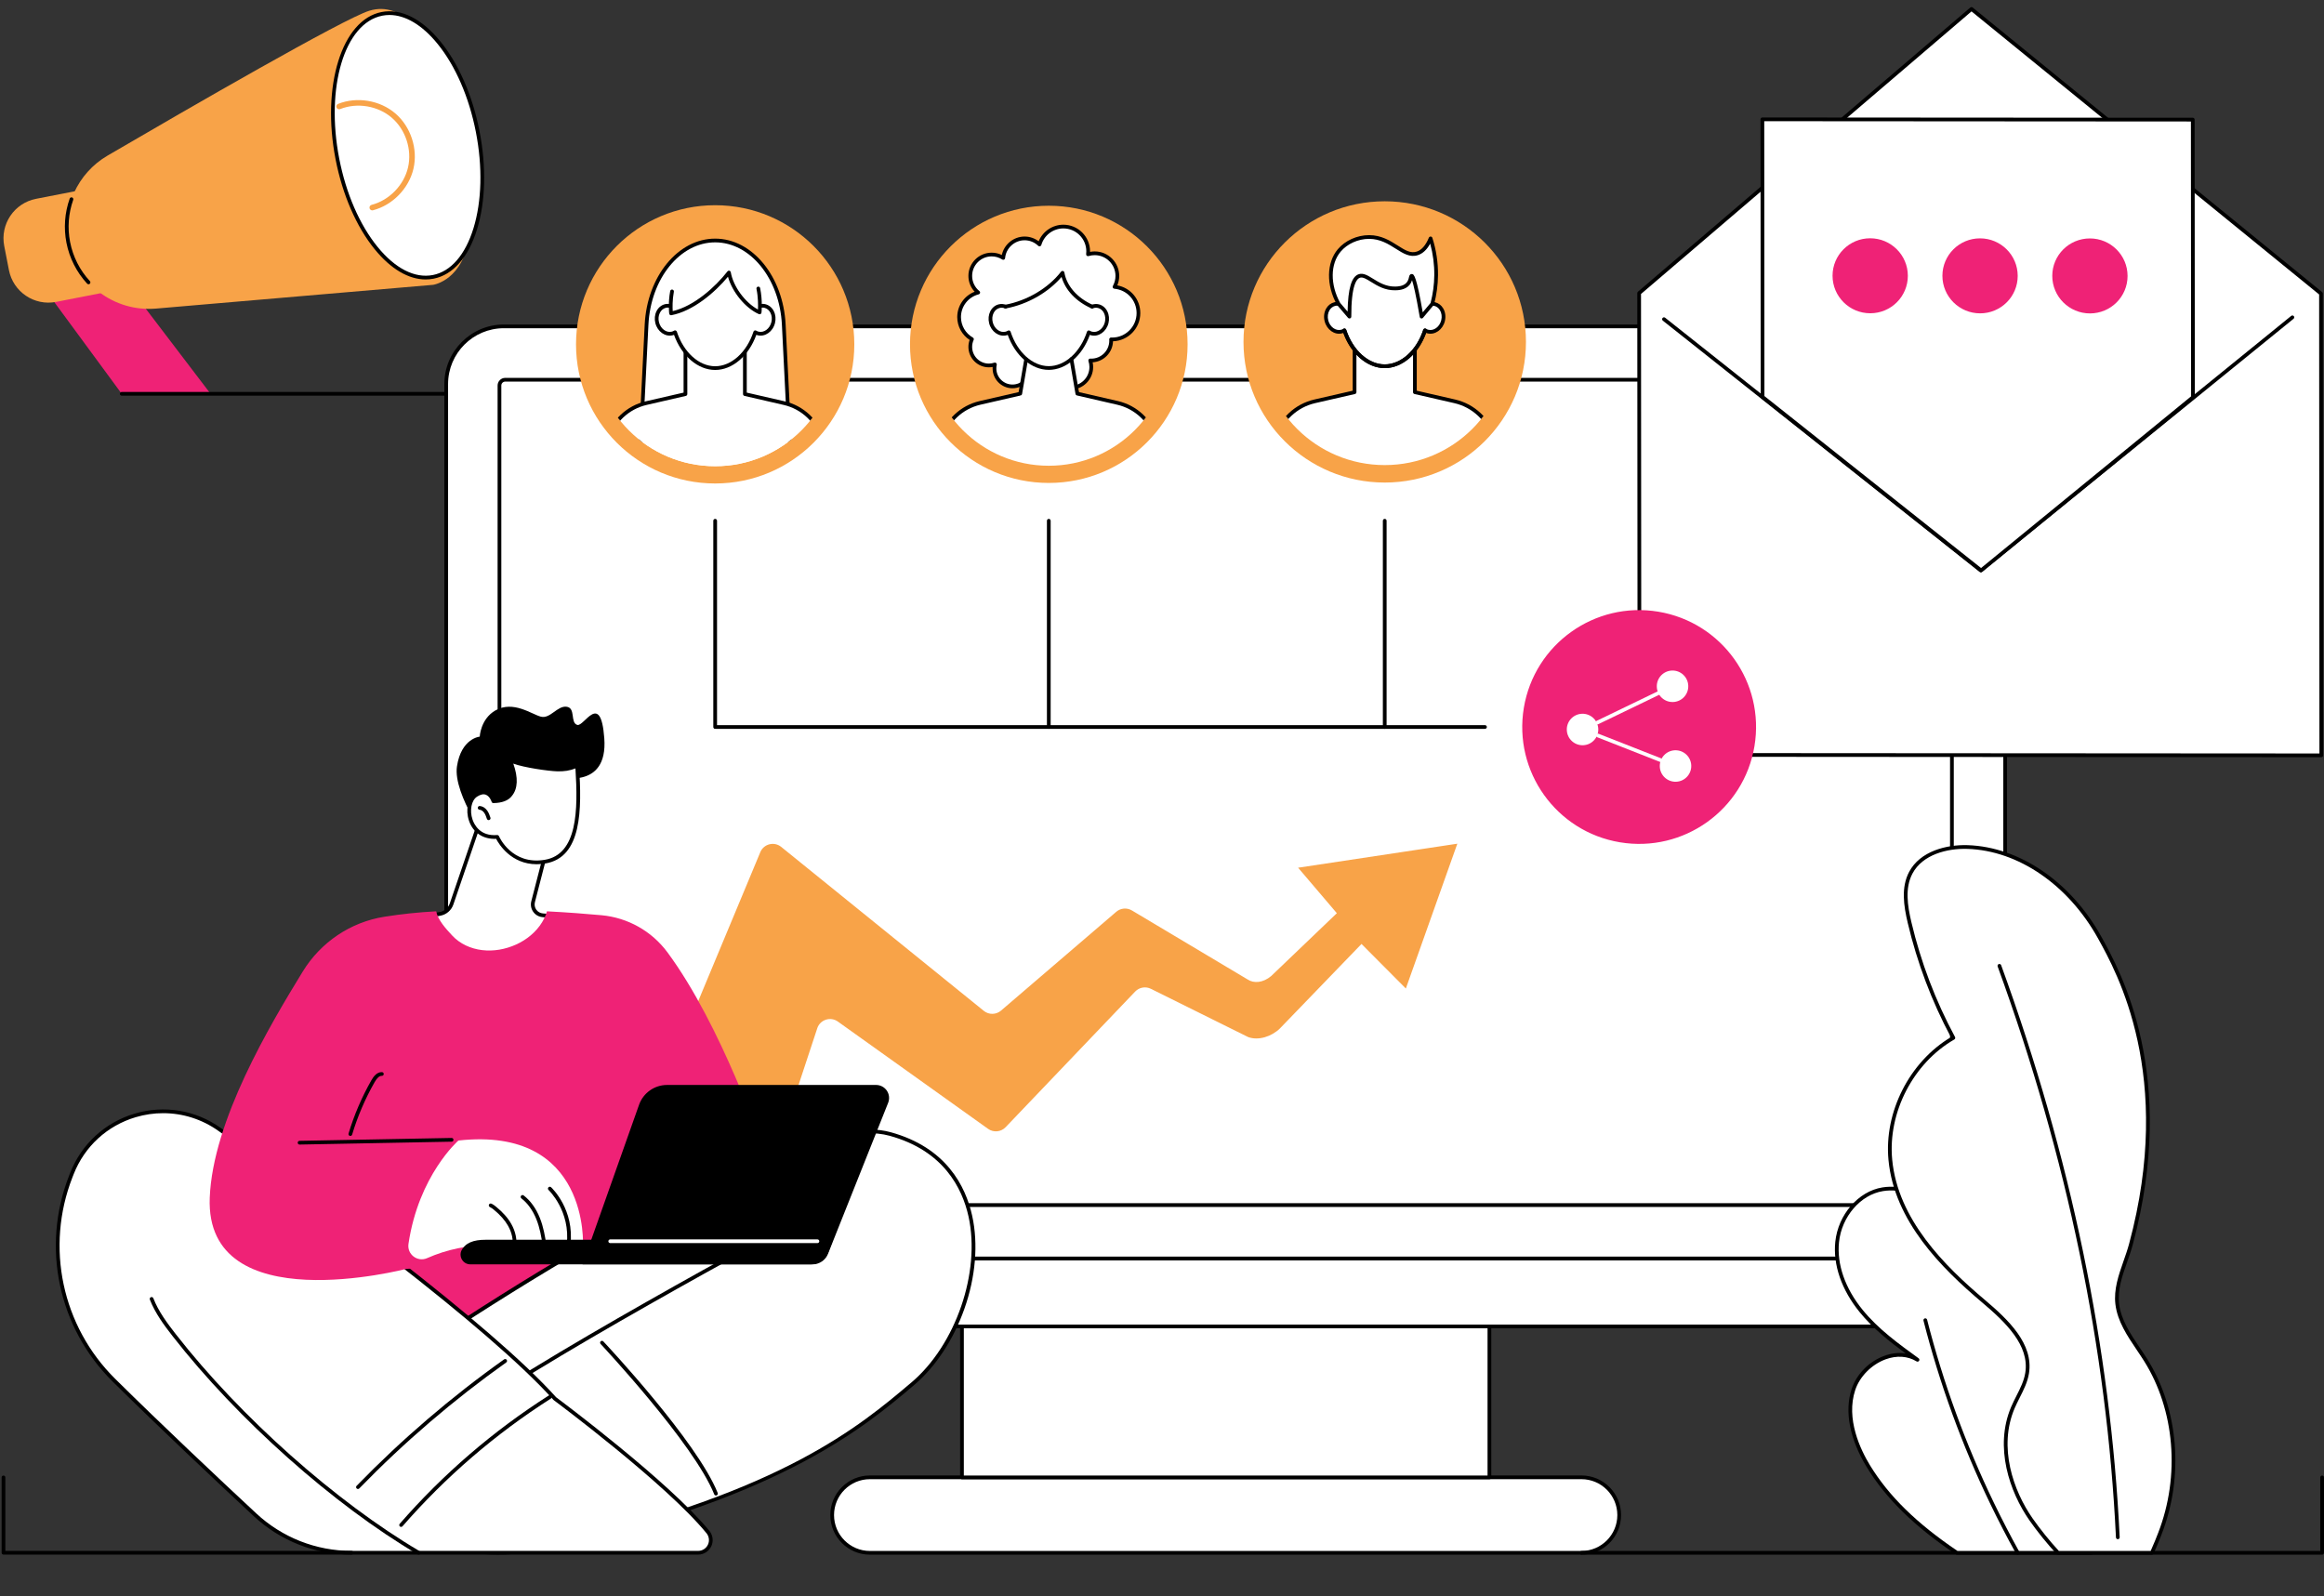 <?xml version="1.0" encoding="UTF-8" standalone="no"?><svg xmlns="http://www.w3.org/2000/svg" xmlns:xlink="http://www.w3.org/1999/xlink" fill="#000000" height="1887.6" preserveAspectRatio="xMidYMid meet" version="1" viewBox="332.6 326.6 2747.9 1887.6" width="2747.9" zoomAndPan="magnify"><rect x="332.6" y="326.6" width="2747.9" height="1887.6" fill="#333333" stroke="none"/><defs><clipPath id="a"><path d="M 1466 594 L 1679 594 L 1679 786 L 1466 786 Z M 1466 594"/></clipPath><clipPath id="b"><path d="M 1716.43 733.781 C 1716.43 813.07 1652.078 877.34 1572.699 877.34 C 1493.309 877.34 1428.961 813.07 1428.961 733.781 C 1428.961 654.5 1493.309 590.23 1572.699 590.23 C 1652.078 590.23 1716.43 654.5 1716.43 733.781 Z M 1716.43 733.781"/></clipPath><clipPath id="c"><path d="M 1464 592 L 1681 592 L 1681 788 L 1464 788 Z M 1464 592"/></clipPath><clipPath id="d"><path d="M 1716.43 733.781 C 1716.43 813.07 1652.078 877.34 1572.699 877.34 C 1493.309 877.34 1428.961 813.07 1428.961 733.781 C 1428.961 654.5 1493.309 590.23 1572.699 590.23 C 1652.078 590.23 1716.43 654.5 1716.43 733.781 Z M 1716.43 733.781"/></clipPath><clipPath id="e"><path d="M 1428 784 L 1717 784 L 1717 878 L 1428 878 Z M 1428 784"/></clipPath><clipPath id="f"><path d="M 1716.43 733.781 C 1716.43 813.07 1652.078 877.34 1572.699 877.34 C 1493.309 877.34 1428.961 813.07 1428.961 733.781 C 1428.961 654.5 1493.309 590.23 1572.699 590.23 C 1652.078 590.23 1716.43 654.5 1716.43 733.781 Z M 1716.43 733.781"/></clipPath><clipPath id="g"><path d="M 1428 782 L 1717 782 L 1717 878 L 1428 878 Z M 1428 782"/></clipPath><clipPath id="h"><path d="M 1716.43 733.781 C 1716.43 813.07 1652.078 877.34 1572.699 877.34 C 1493.309 877.34 1428.961 813.07 1428.961 733.781 C 1428.961 654.5 1493.309 590.23 1572.699 590.23 C 1652.078 590.23 1716.43 654.5 1716.43 733.781 Z M 1716.43 733.781"/></clipPath><clipPath id="i"><path d="M 1538 734 L 1608 734 L 1608 798 L 1538 798 Z M 1538 734"/></clipPath><clipPath id="j"><path d="M 1716.43 733.781 C 1716.43 813.07 1652.078 877.34 1572.699 877.34 C 1493.309 877.34 1428.961 813.07 1428.961 733.781 C 1428.961 654.5 1493.309 590.23 1572.699 590.23 C 1652.078 590.23 1716.43 654.5 1716.43 733.781 Z M 1716.43 733.781"/></clipPath><clipPath id="k"><path d="M 1503 634 L 1642 634 L 1642 762 L 1503 762 Z M 1503 634"/></clipPath><clipPath id="l"><path d="M 1716.43 733.781 C 1716.43 813.07 1652.078 877.34 1572.699 877.34 C 1493.309 877.34 1428.961 813.07 1428.961 733.781 C 1428.961 654.5 1493.309 590.23 1572.699 590.23 C 1652.078 590.23 1716.43 654.5 1716.43 733.781 Z M 1716.43 733.781"/></clipPath><clipPath id="m"><path d="M 1503 688 L 1642 688 L 1642 762 L 1503 762 Z M 1503 688"/></clipPath><clipPath id="n"><path d="M 1716.43 733.781 C 1716.43 813.07 1652.078 877.34 1572.699 877.34 C 1493.309 877.34 1428.961 813.07 1428.961 733.781 C 1428.961 654.5 1493.309 590.23 1572.699 590.23 C 1652.078 590.23 1716.43 654.5 1716.43 733.781 Z M 1716.43 733.781"/></clipPath><clipPath id="o"><path d="M 1501 686 L 1644 686 L 1644 764 L 1501 764 Z M 1501 686"/></clipPath><clipPath id="p"><path d="M 1716.43 733.781 C 1716.43 813.07 1652.078 877.34 1572.699 877.34 C 1493.309 877.34 1428.961 813.07 1428.961 733.781 C 1428.961 654.5 1493.309 590.23 1572.699 590.23 C 1652.078 590.23 1716.43 654.5 1716.43 733.781 Z M 1716.43 733.781"/></clipPath><clipPath id="q"><path d="M 1521 649 L 1624 649 L 1624 690 L 1521 690 Z M 1521 649"/></clipPath><clipPath id="r"><path d="M 1716.43 733.781 C 1716.43 813.07 1652.078 877.34 1572.699 877.34 C 1493.309 877.34 1428.961 813.07 1428.961 733.781 C 1428.961 654.5 1493.309 590.23 1572.699 590.23 C 1652.078 590.23 1716.43 654.5 1716.43 733.781 Z M 1716.43 733.781"/></clipPath><clipPath id="s"><path d="M 1519 647 L 1627 647 L 1627 692 L 1519 692 Z M 1519 647"/></clipPath><clipPath id="t"><path d="M 1716.43 733.781 C 1716.43 813.07 1652.078 877.34 1572.699 877.34 C 1493.309 877.34 1428.961 813.07 1428.961 733.781 C 1428.961 654.5 1493.309 590.23 1572.699 590.23 C 1652.078 590.23 1716.43 654.5 1716.43 733.781 Z M 1716.43 733.781"/></clipPath><clipPath id="u"><path d="M 1597 749 L 1609 749 L 1609 795 L 1597 795 Z M 1597 749"/></clipPath><clipPath id="v"><path d="M 1716.43 733.781 C 1716.43 813.07 1652.078 877.34 1572.699 877.34 C 1493.309 877.34 1428.961 813.07 1428.961 733.781 C 1428.961 654.5 1493.309 590.23 1572.699 590.23 C 1652.078 590.23 1716.43 654.5 1716.43 733.781 Z M 1716.43 733.781"/></clipPath><clipPath id="w"><path d="M 1536 749 L 1549 749 L 1549 795 L 1536 795 Z M 1536 749"/></clipPath><clipPath id="x"><path d="M 1716.43 733.781 C 1716.43 813.07 1652.078 877.34 1572.699 877.34 C 1493.309 877.34 1428.961 813.07 1428.961 733.781 C 1428.961 654.5 1493.309 590.23 1572.699 590.23 C 1652.078 590.23 1716.43 654.5 1716.43 733.781 Z M 1716.43 733.781"/></clipPath><clipPath id="y"><path d="M 1823 731 L 2117 731 L 2117 877 L 1823 877 Z M 1823 731"/></clipPath><clipPath id="z"><path d="M 2116.172 730.91 C 2116.172 811.352 2050.691 876.559 1969.898 876.559 C 1889.121 876.559 1823.641 811.352 1823.641 730.91 C 1823.641 650.469 1889.121 585.262 1969.898 585.262 C 2050.691 585.262 2116.172 650.469 2116.172 730.91 Z M 2116.172 730.91"/></clipPath><clipPath id="A"><path d="M 1823 728 L 2117 728 L 2117 877 L 1823 877 Z M 1823 728"/></clipPath><clipPath id="B"><path d="M 2116.172 730.91 C 2116.172 811.352 2050.691 876.559 1969.898 876.559 C 1889.121 876.559 1823.641 811.352 1823.641 730.91 C 1823.641 650.469 1889.121 585.262 1969.898 585.262 C 2050.691 585.262 2116.172 650.469 2116.172 730.91 Z M 2116.172 730.91"/></clipPath><clipPath id="C"><path d="M 1900 632 L 2040 632 L 2040 760 L 1900 760 Z M 1900 632"/></clipPath><clipPath id="D"><path d="M 2116.172 730.91 C 2116.172 811.352 2050.691 876.559 1969.898 876.559 C 1889.121 876.559 1823.641 811.352 1823.641 730.91 C 1823.641 650.469 1889.121 585.262 1969.898 585.262 C 2050.691 585.262 2116.172 650.469 2116.172 730.91 Z M 2116.172 730.91"/></clipPath><clipPath id="E"><path d="M 1898 629 L 2042 629 L 2042 762 L 1898 762 Z M 1898 629"/></clipPath><clipPath id="F"><path d="M 2116.172 730.91 C 2116.172 811.352 2050.691 876.559 1969.898 876.559 C 1889.121 876.559 1823.641 811.352 1823.641 730.91 C 1823.641 650.469 1889.121 585.262 1969.898 585.262 C 2050.691 585.262 2116.172 650.469 2116.172 730.91 Z M 2116.172 730.91"/></clipPath><clipPath id="G"><path d="M 1920 715 L 2020 715 L 2020 762 L 1920 762 Z M 1920 715"/></clipPath><clipPath id="H"><path d="M 2116.172 730.91 C 2116.172 811.352 2050.691 876.559 1969.898 876.559 C 1889.121 876.559 1823.641 811.352 1823.641 730.91 C 1823.641 650.469 1889.121 585.262 1969.898 585.262 C 2050.691 585.262 2116.172 650.469 2116.172 730.91 Z M 2116.172 730.91"/></clipPath><clipPath id="I"><path d="M 1906 606 L 2031 606 L 2031 701 L 1906 701 Z M 1906 606"/></clipPath><clipPath id="J"><path d="M 2116.172 730.91 C 2116.172 811.352 2050.691 876.559 1969.898 876.559 C 1889.121 876.559 1823.641 811.352 1823.641 730.91 C 1823.641 650.469 1889.121 585.262 1969.898 585.262 C 2050.691 585.262 2116.172 650.469 2116.172 730.91 Z M 2116.172 730.91"/></clipPath><clipPath id="K"><path d="M 1904 604 L 2033 604 L 2033 704 L 1904 704 Z M 1904 604"/></clipPath><clipPath id="L"><path d="M 2116.172 730.91 C 2116.172 811.352 2050.691 876.559 1969.898 876.559 C 1889.121 876.559 1823.641 811.352 1823.641 730.91 C 1823.641 650.469 1889.121 585.262 1969.898 585.262 C 2050.691 585.262 2116.172 650.469 2116.172 730.91 Z M 2116.172 730.91"/></clipPath><clipPath id="M"><path d="M 1088 610 L 1269 610 L 1269 878 L 1088 878 Z M 1088 610"/></clipPath><clipPath id="N"><path d="M 1322.309 733.781 C 1322.309 813.371 1257.801 877.879 1178.211 877.879 C 1098.629 877.879 1034.109 813.371 1034.109 733.781 C 1034.109 654.199 1098.629 589.68 1178.211 589.68 C 1257.801 589.68 1322.309 654.199 1322.309 733.781 Z M 1322.309 733.781"/></clipPath><clipPath id="O"><path d="M 1085 608 L 1271 608 L 1271 878 L 1085 878 Z M 1085 608"/></clipPath><clipPath id="P"><path d="M 1322.309 733.781 C 1322.309 813.371 1257.801 877.879 1178.211 877.879 C 1098.629 877.879 1034.109 813.371 1034.109 733.781 C 1034.109 654.199 1098.629 589.68 1178.211 589.68 C 1257.801 589.68 1322.309 654.199 1322.309 733.781 Z M 1322.309 733.781"/></clipPath><clipPath id="Q"><path d="M 1034 734 L 1323 734 L 1323 878 L 1034 878 Z M 1034 734"/></clipPath><clipPath id="R"><path d="M 1322.309 733.781 C 1322.309 813.371 1257.801 877.879 1178.211 877.879 C 1098.629 877.879 1034.109 813.371 1034.109 733.781 C 1034.109 654.199 1098.629 589.68 1178.211 589.68 C 1257.801 589.68 1322.309 654.199 1322.309 733.781 Z M 1322.309 733.781"/></clipPath><clipPath id="S"><path d="M 1034 731 L 1323 731 L 1323 878 L 1034 878 Z M 1034 731"/></clipPath><clipPath id="T"><path d="M 1322.309 733.781 C 1322.309 813.371 1257.801 877.879 1178.211 877.879 C 1098.629 877.879 1034.109 813.371 1034.109 733.781 C 1034.109 654.199 1098.629 589.68 1178.211 589.68 C 1257.801 589.68 1322.309 654.199 1322.309 733.781 Z M 1322.309 733.781"/></clipPath><clipPath id="U"><path d="M 1109 634 L 1248 634 L 1248 762 L 1109 762 Z M 1109 634"/></clipPath><clipPath id="V"><path d="M 1322.309 733.781 C 1322.309 813.371 1257.801 877.879 1178.211 877.879 C 1098.629 877.879 1034.109 813.371 1034.109 733.781 C 1034.109 654.199 1098.629 589.68 1178.211 589.68 C 1257.801 589.68 1322.309 654.199 1322.309 733.781 Z M 1322.309 733.781"/></clipPath><clipPath id="W"><path d="M 1106 632 L 1250 632 L 1250 765 L 1106 765 Z M 1106 632"/></clipPath><clipPath id="X"><path d="M 1322.309 733.781 C 1322.309 813.371 1257.801 877.879 1178.211 877.879 C 1098.629 877.879 1034.109 813.371 1034.109 733.781 C 1034.109 654.199 1098.629 589.68 1178.211 589.68 C 1257.801 589.68 1322.309 654.199 1322.309 733.781 Z M 1322.309 733.781"/></clipPath><clipPath id="Y"><path d="M 1125 625 L 1232 625 L 1232 698 L 1125 698 Z M 1125 625"/></clipPath><clipPath id="Z"><path d="M 1322.309 733.781 C 1322.309 813.371 1257.801 877.879 1178.211 877.879 C 1098.629 877.879 1034.109 813.371 1034.109 733.781 C 1034.109 654.199 1098.629 589.68 1178.211 589.68 C 1257.801 589.68 1322.309 654.199 1322.309 733.781 Z M 1322.309 733.781"/></clipPath><clipPath id="aa"><path d="M 1123 646 L 1234 646 L 1234 700 L 1123 700 Z M 1123 646"/></clipPath><clipPath id="ab"><path d="M 1322.309 733.781 C 1322.309 813.371 1257.801 877.879 1178.211 877.879 C 1098.629 877.879 1034.109 813.371 1034.109 733.781 C 1034.109 654.199 1098.629 589.68 1178.211 589.68 C 1257.801 589.68 1322.309 654.199 1322.309 733.781 Z M 1322.309 733.781"/></clipPath></defs><g><g id="change1_11"><path d="M 2153.34 2073.52 L 2202.5 2073.52 C 2227.16 2073.52 2247.141 2093.5 2247.141 2118.16 C 2247.141 2142.809 2227.16 2162.801 2202.5 2162.801 L 1361.211 2162.801 C 1336.551 2162.801 1316.57 2142.809 1316.57 2118.16 C 1316.57 2093.5 1336.551 2073.52 1361.211 2073.52 L 2153.34 2073.52" fill="#ffffff"/></g><g id="change2_11"><path d="M 1361.211 2075.719 C 1337.809 2075.719 1318.77 2094.762 1318.77 2118.16 C 1318.77 2141.559 1337.809 2160.602 1361.211 2160.602 L 2202.5 2160.602 C 2225.898 2160.602 2244.941 2141.559 2244.941 2118.16 C 2244.941 2094.762 2225.898 2075.719 2202.5 2075.719 Z M 2202.5 2165 L 1361.211 2165 C 1335.379 2165 1314.359 2143.988 1314.359 2118.16 C 1314.359 2092.328 1335.379 2071.32 1361.211 2071.32 L 2202.5 2071.32 C 2228.328 2071.32 2249.352 2092.328 2249.352 2118.16 C 2249.352 2143.988 2228.328 2165 2202.5 2165"/></g><g id="change1_12"><path d="M 2093.68 1895.07 L 2093.68 2073.629 L 1470.031 2073.629 L 1470.031 1895.07 L 2093.68 1895.07" fill="#ffffff"/></g><g id="change2_12"><path d="M 2093.691 2075.828 L 1470.031 2075.828 C 1468.809 2075.828 1467.82 2074.84 1467.82 2073.629 L 1467.82 1895.07 C 1467.82 1893.852 1468.809 1892.871 1470.031 1892.871 C 1471.238 1892.871 1472.23 1893.852 1472.23 1895.07 L 1472.23 2071.43 L 2091.48 2071.43 L 2091.48 1895.07 C 2091.48 1893.852 2092.469 1892.871 2093.691 1892.871 C 2094.898 1892.871 2095.891 1893.852 2095.891 1895.07 L 2095.891 2073.629 C 2095.891 2074.84 2094.898 2075.828 2093.691 2075.828"/></g><g id="change1_13"><path d="M 2703.512 1814.691 L 2703.512 1836.25 C 2703.512 1868.73 2677.238 1895.07 2644.828 1895.07 L 918.879 1895.07 C 886.461 1895.07 860.215 1868.73 860.215 1836.25 L 860.215 1814.691 L 2703.512 1814.691" fill="#ffffff"/></g><g id="change2_13"><path d="M 862.414 1816.898 L 862.414 1836.25 C 862.414 1867.469 887.742 1892.871 918.879 1892.871 L 2644.828 1892.871 C 2675.969 1892.871 2701.309 1867.469 2701.309 1836.25 L 2701.309 1816.898 Z M 2644.828 1897.27 L 918.879 1897.27 C 885.316 1897.27 858.012 1869.898 858.012 1836.25 L 858.012 1814.691 C 858.012 1813.48 858.996 1812.488 860.215 1812.488 L 2703.512 1812.488 C 2704.73 1812.488 2705.719 1813.48 2705.719 1814.691 L 2705.719 1836.25 C 2705.719 1869.898 2678.398 1897.27 2644.828 1897.27"/></g><g id="change1_14"><path d="M 2703.5 1814.699 L 860.207 1814.699 L 860.207 780.711 C 860.207 743.051 890.734 712.52 928.395 712.52 L 2635.32 712.52 C 2672.98 712.52 2703.5 743.051 2703.5 780.711 L 2703.5 1814.699" fill="#ffffff"/></g><g id="change2_14"><path d="M 862.406 1812.5 L 2701.301 1812.5 L 2701.301 780.711 C 2701.301 744.32 2671.699 714.719 2635.309 714.719 L 928.395 714.719 C 892.008 714.719 862.406 744.32 862.406 780.711 Z M 2703.5 1816.898 L 860.207 1816.898 C 858.988 1816.898 858.004 1815.922 858.004 1814.699 L 858.004 780.711 C 858.004 741.891 889.582 710.32 928.395 710.32 L 2635.309 710.32 C 2674.129 710.32 2705.711 741.891 2705.711 780.711 L 2705.711 1814.699 C 2705.711 1815.922 2704.719 1816.898 2703.5 1816.898"/></g><g id="change2_15"><path d="M 925.367 1749.379 L 2638.34 1749.379 L 2638.34 782.461 C 2638.34 779.91 2636.27 777.84 2633.719 777.84 L 929.988 777.84 C 927.441 777.84 925.367 779.91 925.367 782.461 Z M 2640.551 1753.789 L 923.164 1753.789 C 921.949 1753.789 920.965 1752.801 920.965 1751.59 L 920.965 782.461 C 920.965 777.48 925.012 773.43 929.988 773.43 L 2633.719 773.43 C 2638.699 773.43 2642.75 777.48 2642.75 782.461 L 2642.75 1751.59 C 2642.75 1752.801 2641.762 1753.789 2640.551 1753.789"/></g><g id="change3_1"><path d="M 1913.289 1406.449 L 1867.488 1352.672 L 2055.75 1324.27 L 1994.879 1495.512 L 1942.441 1442.82 L 1846 1542.711 C 1836.148 1552.359 1820.629 1557.359 1808.461 1552.941 L 1693.391 1495.852 C 1687.16 1492.75 1679.629 1494.07 1674.82 1499.109 L 1521.648 1659.488 C 1516.18 1665.211 1507.34 1666.051 1500.898 1661.449 L 1323.27 1534.57 C 1314.691 1528.441 1302.621 1532.211 1299.059 1542.129 L 1182.672 1894.828 L 997.945 1894.789 L 1231.828 1333.711 C 1236.172 1324.359 1248.121 1321.539 1256.18 1327.961 L 1495.949 1522 C 1501.922 1526.762 1510.43 1526.602 1516.219 1521.629 L 1652.461 1404.789 C 1657.641 1400.34 1665.09 1399.699 1670.961 1403.199 L 1807.66 1484.73 C 1815.121 1489.77 1826.141 1488.77 1835.648 1480.762 L 1913.289 1406.449" fill="#f8a348"/></g><g id="change1_15"><path d="M 3077.309 1219.789 L 2271.102 1219.25 L 2270.73 673.211 L 2663.691 337.199 L 3076.949 673.75 L 3077.309 1219.789" fill="#ffffff"/></g><g id="change2_16"><path d="M 2273.301 1217.051 L 3075.109 1217.578 L 3074.75 674.801 L 2663.719 340.07 L 2272.93 674.23 Z M 3077.309 1221.988 L 2271.09 1221.449 C 2269.879 1221.449 2268.891 1220.469 2268.891 1219.25 L 2268.531 673.211 C 2268.531 672.57 2268.809 671.961 2269.301 671.539 L 2662.262 335.531 C 2663.07 334.84 2664.25 334.82 2665.078 335.488 L 3078.34 672.039 C 3078.852 672.461 3079.148 673.09 3079.148 673.75 L 3079.512 1219.789 C 3079.512 1220.371 3079.281 1220.93 3078.871 1221.34 C 3078.461 1221.762 3077.898 1221.988 3077.309 1221.988"/></g><g id="change2_17"><path d="M 2674.629 1003.289 C 2674.141 1003.289 2673.66 1003.129 2673.262 1002.82 L 2298.73 705.77 C 2297.781 705.012 2297.621 703.621 2298.379 702.672 C 2299.129 701.719 2300.52 701.559 2301.469 702.309 L 2674.609 998.27 L 3041.73 700.129 C 3042.672 699.359 3044.059 699.5 3044.82 700.449 C 3045.59 701.391 3045.449 702.781 3044.5 703.551 L 2676.02 1002.801 C 2675.609 1003.129 2675.121 1003.289 2674.629 1003.289"/></g><g id="change1_16"><path d="M 2925.559 796.32 L 2675.031 1001.109 L 2416.648 795.98 L 2416.43 467.719 L 2925.34 468.059 L 2925.559 796.32" fill="#ffffff"/></g><g id="change2_18"><path d="M 2418.852 794.922 L 2675.012 998.281 L 2923.359 795.27 L 2923.141 470.262 L 2418.641 469.922 Z M 2675.031 1003.309 C 2674.551 1003.309 2674.059 1003.148 2673.66 1002.828 L 2415.289 797.699 C 2414.762 797.289 2414.449 796.648 2414.449 795.98 L 2414.23 467.719 C 2414.23 467.141 2414.461 466.578 2414.879 466.16 C 2415.289 465.75 2415.852 465.52 2416.43 465.52 L 2925.34 465.859 C 2926.559 465.859 2927.539 466.84 2927.539 468.059 L 2927.762 796.309 C 2927.762 796.98 2927.469 797.602 2926.949 798.02 L 2676.422 1002.809 C 2676.02 1003.148 2675.52 1003.309 2675.031 1003.309"/></g><g id="change4_1"><path d="M 2588.441 652.73 C 2588.449 677.219 2568.539 697.059 2543.949 697.039 C 2519.371 697.031 2499.43 677.16 2499.41 652.672 C 2499.398 628.191 2519.309 608.352 2543.898 608.359 C 2568.48 608.379 2588.422 628.25 2588.441 652.73" fill="#ef2276"/></g><g id="change4_2"><path d="M 2718.34 652.82 C 2718.352 677.309 2698.441 697.148 2673.852 697.129 C 2649.27 697.109 2629.328 677.25 2629.309 652.762 C 2629.301 628.27 2649.211 608.43 2673.789 608.449 C 2698.379 608.469 2718.32 628.328 2718.34 652.82" fill="#ef2276"/></g><g id="change4_3"><path d="M 2848.238 652.91 C 2848.25 677.391 2828.34 697.23 2803.75 697.219 C 2779.172 697.199 2759.23 677.328 2759.211 652.852 C 2759.199 628.359 2779.109 608.52 2803.691 608.539 C 2828.281 608.551 2848.219 628.422 2848.238 652.91" fill="#ef2276"/></g><g id="change4_4"><path d="M 2407.07 1208.969 C 2394.539 1284.27 2323.328 1335.148 2248.031 1322.609 C 2172.73 1310.078 2121.852 1238.871 2134.391 1163.57 C 2146.922 1088.281 2218.129 1037.398 2293.43 1049.93 C 2368.73 1062.469 2419.609 1133.672 2407.07 1208.969" fill="#ef2276"/></g><g id="change1_17"><path d="M 2222.391 1188.379 C 2221.93 1178.109 2213.23 1170.16 2202.961 1170.621 C 2192.691 1171.09 2184.738 1179.789 2185.211 1190.059 C 2185.672 1200.34 2194.371 1208.289 2204.641 1207.82 C 2214.91 1207.359 2222.859 1198.648 2222.391 1188.379" fill="#ffffff"/></g><g id="change1_18"><path d="M 2332.328 1231.559 C 2331.871 1221.289 2323.172 1213.34 2312.898 1213.801 C 2302.629 1214.27 2294.68 1222.969 2295.148 1233.25 C 2295.609 1243.52 2304.309 1251.469 2314.578 1251 C 2324.852 1250.539 2332.801 1241.828 2332.328 1231.559" fill="#ffffff"/></g><g id="change1_19"><path d="M 2296.43 1227.801 C 2296.16 1227.801 2295.891 1227.75 2295.621 1227.648 L 2221.148 1198.379 C 2220.02 1197.93 2219.469 1196.66 2219.91 1195.52 C 2220.352 1194.391 2221.629 1193.828 2222.77 1194.281 L 2297.23 1223.551 C 2298.359 1223.988 2298.922 1225.27 2298.48 1226.398 C 2298.141 1227.27 2297.309 1227.801 2296.43 1227.801" fill="#ffffff"/></g><g id="change1_20"><path d="M 2328.809 1137.57 C 2329.121 1147.852 2321.039 1156.43 2310.762 1156.738 C 2300.488 1157.039 2291.91 1148.961 2291.602 1138.68 C 2291.301 1128.398 2299.379 1119.82 2309.648 1119.512 C 2319.93 1119.211 2328.512 1127.289 2328.809 1137.57" fill="#ffffff"/></g><g id="change1_21"><path d="M 2221.391 1183.191 C 2220.57 1183.191 2219.781 1182.738 2219.398 1181.949 C 2218.871 1180.859 2219.328 1179.539 2220.43 1179.012 L 2292.488 1144.23 C 2293.59 1143.699 2294.91 1144.16 2295.43 1145.25 C 2295.961 1146.352 2295.5 1147.672 2294.41 1148.191 L 2222.34 1182.98 C 2222.031 1183.129 2221.711 1183.191 2221.391 1183.191" fill="#ffffff"/></g><g id="change3_2"><path d="M 1736.809 733.781 C 1736.809 824.301 1663.328 897.68 1572.699 897.68 C 1482.059 897.68 1408.59 824.301 1408.59 733.781 C 1408.59 643.262 1482.059 569.879 1572.699 569.879 C 1663.328 569.879 1736.809 643.262 1736.809 733.781" fill="#f8a348"/></g><g clip-path="url(#a)"><g clip-path="url(#b)" id="change1_1"><path d="M 1650.398 665.82 C 1652.531 661.98 1653.762 657.559 1653.762 652.859 C 1653.762 638.078 1641.77 626.109 1626.98 626.109 C 1624.219 626.109 1621.551 626.52 1619.051 627.301 C 1619.18 626.16 1619.27 625 1619.27 623.828 C 1619.27 607.641 1606.129 594.512 1589.922 594.512 C 1576.531 594.512 1565.262 603.469 1561.73 615.711 C 1557.172 611.27 1550.941 608.52 1544.059 608.52 C 1530.82 608.52 1519.969 618.672 1518.852 631.609 C 1514.898 629.059 1510.211 627.57 1505.172 627.57 C 1491.18 627.57 1479.852 638.891 1479.852 652.859 C 1479.852 660.801 1483.52 667.879 1489.262 672.512 C 1476.262 675.828 1466.641 687.57 1466.641 701.59 C 1466.641 712.77 1472.77 722.5 1481.84 727.68 C 1480.57 730.449 1479.852 733.52 1479.852 736.77 C 1479.852 748.91 1489.711 758.75 1501.859 758.75 C 1504.371 758.75 1506.77 758.309 1509.012 757.539 C 1508.672 759.059 1508.469 760.641 1508.469 762.262 C 1508.469 774 1518 783.52 1529.75 783.52 C 1541.5 783.52 1551.031 774 1551.031 762.262 C 1551.031 750.531 1573.781 747.031 1573.781 760.59 C 1573.781 774.141 1584.781 785.141 1598.359 785.141 C 1611.941 785.141 1622.941 774.141 1622.941 760.59 C 1622.941 757.871 1622.48 755.27 1621.672 752.828 C 1622.09 752.852 1622.512 752.891 1622.941 752.891 C 1635.91 752.891 1646.422 742.391 1646.422 729.441 C 1646.422 728.922 1646.379 728.422 1646.352 727.91 C 1646.738 727.93 1647.129 727.969 1647.52 727.969 C 1664.75 727.969 1678.711 714.031 1678.711 696.828 C 1678.711 680.59 1666.27 667.27 1650.398 665.82" fill="#ffffff"/></g></g><g clip-path="url(#c)"><g clip-path="url(#d)" id="change2_2"><path d="M 1564.109 749.641 C 1571.211 749.641 1575.98 754.039 1575.98 760.59 C 1575.98 772.91 1586.02 782.93 1598.359 782.93 C 1610.699 782.93 1620.738 772.91 1620.738 760.59 C 1620.738 758.211 1620.352 755.828 1619.578 753.52 C 1619.352 752.828 1619.469 752.07 1619.922 751.488 C 1620.359 750.91 1621.051 750.578 1621.789 750.629 L 1622.219 750.66 C 1622.461 750.672 1622.699 750.691 1622.941 750.691 C 1634.68 750.691 1644.219 741.16 1644.219 729.441 C 1644.219 729.09 1644.199 728.75 1644.172 728.398 L 1644.148 728.051 C 1644.109 727.43 1644.328 726.82 1644.77 726.379 C 1645.199 725.93 1645.781 725.691 1646.43 725.711 L 1646.98 725.738 C 1647.16 725.762 1647.34 725.77 1647.52 725.77 C 1663.512 725.77 1676.512 712.789 1676.512 696.828 C 1676.512 681.77 1665.199 669.391 1650.191 668.02 C 1649.449 667.949 1648.801 667.512 1648.449 666.852 C 1648.102 666.191 1648.109 665.41 1648.469 664.75 C 1650.488 661.121 1651.559 657.012 1651.559 652.859 C 1651.559 639.32 1640.531 628.309 1626.98 628.309 C 1624.5 628.309 1622.051 628.68 1619.699 629.398 C 1618.98 629.621 1618.211 629.469 1617.641 628.988 C 1617.07 628.512 1616.77 627.781 1616.859 627.039 C 1617 625.84 1617.07 624.789 1617.07 623.828 C 1617.07 608.879 1604.891 596.711 1589.922 596.711 C 1577.891 596.711 1567.172 604.781 1563.852 616.32 C 1563.629 617.07 1563.039 617.648 1562.301 617.84 C 1561.551 618.039 1560.75 617.828 1560.191 617.289 C 1555.852 613.051 1550.121 610.719 1544.059 610.719 C 1532.172 610.719 1522.07 619.98 1521.051 631.789 C 1520.98 632.559 1520.52 633.238 1519.82 633.578 C 1519.129 633.922 1518.309 633.871 1517.66 633.461 C 1513.922 631.051 1509.602 629.77 1505.172 629.77 C 1492.422 629.77 1482.051 640.129 1482.051 652.859 C 1482.051 659.852 1485.18 666.391 1490.641 670.801 C 1491.289 671.32 1491.59 672.172 1491.41 672.98 C 1491.23 673.801 1490.609 674.441 1489.809 674.648 C 1477.461 677.801 1468.84 688.879 1468.84 701.59 C 1468.84 711.539 1474.238 720.809 1482.93 725.77 C 1483.922 726.328 1484.309 727.559 1483.84 728.59 C 1482.648 731.199 1482.051 733.949 1482.051 736.77 C 1482.051 747.68 1490.941 756.551 1501.859 756.551 C 1504.031 756.551 1506.191 756.18 1508.301 755.461 C 1509.059 755.199 1509.891 755.371 1510.488 755.91 C 1511.078 756.441 1511.34 757.262 1511.16 758.031 C 1510.828 759.461 1510.672 760.891 1510.672 762.262 C 1510.672 772.77 1519.23 781.32 1529.75 781.32 C 1540.27 781.32 1548.828 772.77 1548.828 762.262 C 1548.828 754.469 1556.762 749.641 1564.109 749.641 Z M 1598.359 787.34 C 1583.59 787.34 1571.57 775.34 1571.57 760.59 C 1571.57 754.68 1566.359 754.039 1564.109 754.039 C 1558.859 754.039 1553.23 757.352 1553.23 762.262 C 1553.23 775.199 1542.699 785.719 1529.75 785.719 C 1516.801 785.719 1506.27 775.199 1506.27 762.262 C 1506.27 761.691 1506.289 761.109 1506.328 760.531 C 1504.852 760.809 1503.359 760.961 1501.859 760.961 C 1488.512 760.961 1477.648 750.109 1477.648 736.77 C 1477.648 733.961 1478.129 731.219 1479.09 728.578 C 1470.012 722.648 1464.441 712.469 1464.441 701.59 C 1464.441 688.172 1472.73 676.32 1485.02 671.559 C 1480.289 666.512 1477.648 659.871 1477.648 652.859 C 1477.648 637.699 1489.988 625.371 1505.172 625.371 C 1509.328 625.371 1513.422 626.309 1517.148 628.129 C 1519.801 615.66 1531.031 606.309 1544.059 606.309 C 1550.141 606.309 1555.941 608.289 1560.719 611.93 C 1565.5 600.23 1577.07 592.309 1589.922 592.309 C 1607.32 592.309 1621.48 606.449 1621.48 623.828 C 1621.48 624.02 1621.469 624.219 1621.469 624.43 C 1623.281 624.078 1625.121 623.898 1626.98 623.898 C 1642.961 623.898 1655.961 636.891 1655.961 652.859 C 1655.961 656.699 1655.191 660.52 1653.699 664.059 C 1669.422 666.961 1680.91 680.539 1680.91 696.828 C 1680.91 714.852 1666.52 729.578 1648.621 730.16 C 1648.25 743.441 1637.73 754.219 1624.551 755.039 C 1624.949 756.871 1625.141 758.73 1625.141 760.59 C 1625.141 775.34 1613.129 787.34 1598.359 787.34"/></g></g><g clip-path="url(#e)"><g clip-path="url(#f)" id="change1_33"><path d="M 1653.988 803.012 L 1572.699 784.309 L 1491.398 803.012 C 1469.531 808.039 1452.109 824.512 1445.879 846.031 L 1428.23 939.121 L 1717.16 939.121 L 1699.512 846.031 C 1693.281 824.512 1675.859 808.039 1653.988 803.012" fill="#ffffff"/></g></g><g clip-path="url(#g)"><g clip-path="url(#h)" id="change2_1"><path d="M 1430.891 936.922 L 1714.5 936.922 L 1697.352 846.441 C 1691.391 825.898 1674.57 810.012 1653.5 805.16 L 1572.699 786.57 L 1491.891 805.16 C 1470.82 810.012 1454 825.898 1447.988 846.648 Z M 1717.16 941.32 L 1428.23 941.32 C 1427.578 941.32 1426.961 941.031 1426.539 940.52 C 1426.121 940.02 1425.949 939.352 1426.07 938.711 L 1443.711 845.621 C 1450.211 823.141 1468.281 806.07 1490.898 800.871 L 1572.199 782.172 C 1572.531 782.09 1572.859 782.09 1573.191 782.172 L 1654.488 800.871 C 1677.109 806.07 1695.18 823.141 1701.629 845.422 L 1719.32 938.711 C 1719.441 939.352 1719.27 940.02 1718.852 940.52 C 1718.441 941.031 1717.809 941.32 1717.16 941.32"/></g></g><g clip-path="url(#i)"><g clip-path="url(#j)" id="change1_7"><path d="M 1538.059 797.141 L 1548.898 734.039 L 1596.488 734.039 L 1607.211 796.43 L 1538.059 797.141" fill="#ffffff"/></g></g><g clip-path="url(#k)"><g clip-path="url(#l)" id="change1_10"><path d="M 1631.41 688.629 C 1628.859 688 1626.27 688.238 1623.871 689.16 C 1621.84 656.762 1599.711 634.789 1572.691 634.789 C 1545.68 634.789 1523.551 656.762 1521.52 689.16 C 1519.121 688.238 1516.531 688 1513.98 688.629 C 1506.398 690.512 1502.059 699.27 1504.281 708.199 C 1506.5 717.129 1514.449 722.84 1522.031 720.961 C 1523.25 720.66 1524.379 720.16 1525.422 719.531 C 1533.23 743.449 1551.461 761.77 1572.691 761.77 C 1593.93 761.77 1612.16 743.449 1619.969 719.531 C 1621.012 720.16 1622.141 720.66 1623.359 720.961 C 1630.941 722.84 1638.891 717.129 1641.109 708.199 C 1643.328 699.27 1638.988 690.512 1631.41 688.629" fill="#ffffff"/></g></g><g clip-path="url(#m)"><g clip-path="url(#n)" id="change1_32"><path d="M 1521.52 689.16 C 1519.121 688.238 1516.531 688 1513.98 688.629 C 1506.398 690.512 1502.059 699.27 1504.281 708.199 C 1506.5 717.129 1514.449 722.84 1522.031 720.961 C 1523.25 720.66 1524.379 720.16 1525.422 719.531 C 1533.23 743.449 1551.461 761.77 1572.691 761.77 C 1593.93 761.77 1612.16 743.449 1619.969 719.531 C 1621.012 720.16 1622.141 720.66 1623.359 720.961 C 1630.941 722.84 1638.891 717.129 1641.109 708.199 C 1643.328 699.27 1638.988 690.512 1631.41 688.629 C 1628.859 688 1626.27 688.238 1623.871 689.16 L 1521.52 689.16" fill="#ffffff"/></g></g><g clip-path="url(#o)"><g clip-path="url(#p)" id="change2_7"><path d="M 1572.691 763.969 C 1552.359 763.969 1533.102 747.449 1524.148 722.602 C 1523.621 722.801 1523.09 722.969 1522.559 723.102 C 1513.809 725.27 1504.648 718.828 1502.141 708.738 C 1500.941 703.91 1501.422 698.961 1503.48 694.801 C 1505.609 690.512 1509.148 687.559 1513.449 686.488 C 1516.328 685.781 1519.391 685.988 1522.309 687.102 C 1523.441 687.531 1524.012 688.809 1523.578 689.941 C 1523.141 691.078 1521.871 691.641 1520.73 691.211 C 1518.672 690.422 1516.52 690.27 1514.52 690.77 C 1511.488 691.52 1508.969 693.641 1507.43 696.75 C 1505.828 699.98 1505.469 703.859 1506.422 707.672 C 1508.34 715.41 1515.102 720.422 1521.5 718.82 C 1522.449 718.59 1523.359 718.211 1524.281 717.648 C 1524.852 717.301 1525.559 717.23 1526.191 717.461 C 1526.82 717.699 1527.309 718.211 1527.52 718.84 C 1535.469 743.199 1553.629 759.57 1572.691 759.57 C 1591.762 759.57 1609.922 743.199 1617.879 718.84 C 1618.09 718.211 1618.578 717.699 1619.211 717.461 C 1619.84 717.23 1620.539 717.301 1621.121 717.648 C 1622.012 718.199 1622.949 718.59 1623.891 718.82 C 1630.281 720.422 1637.051 715.41 1638.98 707.672 C 1639.922 703.859 1639.57 699.98 1637.961 696.75 C 1636.422 693.641 1633.91 691.52 1630.879 690.77 C 1628.871 690.27 1626.719 690.422 1624.66 691.211 C 1623.531 691.648 1622.25 691.078 1621.809 689.941 C 1621.379 688.809 1621.949 687.531 1623.09 687.102 C 1626 685.988 1629.059 685.781 1631.941 686.488 C 1636.238 687.559 1639.781 690.512 1641.91 694.801 C 1643.969 698.961 1644.449 703.91 1643.25 708.738 C 1640.738 718.828 1631.57 725.262 1622.828 723.102 C 1622.289 722.969 1621.77 722.801 1621.238 722.602 C 1612.289 747.449 1593.031 763.969 1572.691 763.969"/></g></g><g clip-path="url(#q)"><g clip-path="url(#r)" id="change1_2"><path d="M 1521.52 689.16 C 1547.109 684.352 1572.941 669.711 1588.949 649.199 C 1592.078 667.422 1606.949 681.672 1623.871 689.16 L 1521.52 689.16" fill="#ffffff"/></g></g><g clip-path="url(#s)"><g clip-path="url(#t)" id="change2_8"><path d="M 1623.871 691.359 C 1623.57 691.359 1623.27 691.301 1622.98 691.172 C 1605.012 683.219 1592.172 669.578 1587.801 654.078 C 1571.738 672.73 1547.449 686.52 1521.93 691.32 C 1520.738 691.539 1519.578 690.762 1519.352 689.559 C 1519.129 688.371 1519.922 687.219 1521.109 686.988 C 1547.199 682.09 1571.91 667.461 1587.211 647.852 C 1587.75 647.16 1588.641 646.859 1589.48 647.07 C 1590.328 647.281 1590.969 647.969 1591.121 648.828 C 1593.852 664.711 1606.43 679.031 1624.762 687.141 C 1625.871 687.629 1626.379 688.93 1625.891 690.051 C 1625.52 690.871 1624.719 691.359 1623.871 691.359"/></g></g><g clip-path="url(#u)"><g clip-path="url(#v)" id="change2_52"><path d="M 1606.461 794.281 C 1605.41 794.281 1604.48 793.531 1604.289 792.461 L 1597.281 751.68 C 1597.078 750.48 1597.879 749.34 1599.078 749.141 C 1600.27 748.922 1601.422 749.73 1601.621 750.93 L 1608.629 791.711 C 1608.84 792.91 1608.031 794.051 1606.828 794.25 C 1606.711 794.27 1606.578 794.281 1606.461 794.281"/></g></g><g clip-path="url(#w)"><g clip-path="url(#x)" id="change2_4"><path d="M 1538.93 794.281 C 1538.809 794.281 1538.68 794.27 1538.559 794.25 C 1537.359 794.051 1536.551 792.91 1536.762 791.711 L 1543.699 751.32 C 1543.91 750.121 1545.031 749.309 1546.238 749.52 C 1547.441 749.73 1548.25 750.871 1548.039 752.07 L 1541.102 792.461 C 1540.922 793.531 1539.98 794.281 1538.93 794.281"/></g></g><g id="change3_3"><path d="M 2136.898 730.91 C 2136.898 822.75 2062.129 897.211 1969.898 897.211 C 1877.672 897.211 1802.91 822.75 1802.91 730.91 C 1802.91 639.07 1877.672 564.621 1969.898 564.621 C 2062.129 564.621 2136.898 639.07 2136.898 730.91" fill="#f8a348"/></g><g clip-path="url(#y)"><g clip-path="url(#z)" id="change1_31"><path d="M 2098.961 844.801 C 2092.609 822.961 2074.879 806.262 2052.629 801.16 L 2005.57 790.359 L 2005.57 731.18 L 1934.23 731.18 L 1934.23 790.359 L 1887.172 801.16 C 1864.93 806.262 1847.199 822.961 1840.852 844.801 L 1822.898 939.25 L 2116.91 939.25 L 2098.961 844.801" fill="#ffffff"/></g></g><g clip-path="url(#A)"><g clip-path="url(#B)" id="change2_5"><path d="M 1825.559 937.039 L 2114.25 937.039 L 2096.809 845.32 C 2090.672 824.309 2073.559 808.211 2052.141 803.301 L 2005.078 792.512 C 2004.078 792.281 2003.371 791.391 2003.371 790.359 L 2003.371 733.379 L 1936.441 733.379 L 1936.441 790.359 C 1936.441 791.391 1935.73 792.281 1934.73 792.512 L 1887.672 803.301 C 1866.211 808.219 1849.078 824.359 1842.969 845.422 Z M 2116.91 941.449 L 1822.898 941.449 C 1822.238 941.449 1821.621 941.16 1821.199 940.648 C 1820.789 940.141 1820.609 939.48 1820.738 938.84 L 1838.691 844.391 C 1845.301 821.602 1863.672 804.289 1886.68 799.012 L 1932.031 788.609 L 1932.031 731.18 C 1932.031 729.961 1933.02 728.969 1934.23 728.969 L 2005.57 728.969 C 2006.789 728.969 2007.781 729.961 2007.781 731.18 L 2007.781 788.609 L 2053.129 799.012 C 2076.141 804.289 2094.512 821.602 2101.07 844.191 C 2101.09 844.262 2101.109 844.32 2101.121 844.391 L 2119.07 938.84 C 2119.191 939.48 2119.02 940.141 2118.609 940.648 C 2118.191 941.16 2117.559 941.449 2116.91 941.449"/></g></g><g clip-path="url(#C)"><g clip-path="url(#D)" id="change1_4"><path d="M 2029.07 686.191 C 2026.5 685.551 2023.898 685.789 2021.48 686.711 C 2019.43 654.16 1997.129 632.09 1969.898 632.09 C 1942.68 632.09 1920.379 654.16 1918.328 686.711 C 1915.91 685.789 1913.301 685.551 1910.73 686.191 C 1903.09 688.078 1898.711 696.879 1900.949 705.859 C 1903.191 714.828 1911.199 720.57 1918.84 718.68 C 1920.078 718.371 1921.211 717.871 1922.262 717.238 C 1930.141 741.281 1948.5 759.68 1969.898 759.68 C 1991.309 759.68 2009.672 741.281 2017.551 717.238 C 2018.602 717.871 2019.73 718.371 2020.961 718.68 C 2028.602 720.57 2036.621 714.828 2038.859 705.859 C 2041.102 696.879 2036.719 688.078 2029.07 686.191" fill="#ffffff"/></g></g><g clip-path="url(#E)"><g clip-path="url(#F)" id="change2_10"><path d="M 1922.262 715.031 C 1922.52 715.031 1922.781 715.078 1923.031 715.172 C 1923.66 715.41 1924.141 715.91 1924.352 716.551 C 1932.371 741.031 1950.68 757.48 1969.898 757.48 C 1989.129 757.48 2007.441 741.031 2015.461 716.551 C 2015.66 715.91 2016.148 715.398 2016.781 715.172 C 2017.41 714.941 2018.109 715 2018.691 715.352 C 2019.602 715.91 2020.539 716.309 2021.488 716.539 C 2027.949 718.141 2034.781 713.109 2036.719 705.32 C 2037.77 701.121 2037.211 696.77 2035.191 693.41 C 2033.621 690.801 2031.262 688.988 2028.551 688.32 C 2026.52 687.82 2024.352 687.98 2022.27 688.77 C 2021.609 689.02 2020.879 688.949 2020.289 688.57 C 2019.699 688.191 2019.328 687.551 2019.281 686.852 C 2017.359 656.398 1996.602 634.289 1969.898 634.289 C 1943.211 634.289 1922.441 656.398 1920.531 686.852 C 1920.48 687.551 1920.109 688.191 1919.52 688.57 C 1918.93 688.949 1918.199 689.02 1917.539 688.77 C 1915.461 687.98 1913.289 687.82 1911.262 688.32 C 1908.551 688.988 1906.191 690.801 1904.621 693.41 C 1902.602 696.77 1902.039 701.121 1903.09 705.32 C 1905.031 713.109 1911.871 718.141 1918.309 716.539 C 1919.27 716.301 1920.191 715.91 1921.121 715.352 C 1921.469 715.141 1921.859 715.031 1922.262 715.031 Z M 1969.898 761.879 C 1949.41 761.879 1930 745.281 1920.988 720.309 C 1920.461 720.512 1919.922 720.68 1919.371 720.809 C 1910.57 722.988 1901.352 716.52 1898.82 706.391 C 1897.488 701.059 1898.23 695.5 1900.852 691.141 C 1903.031 687.52 1906.352 685 1910.211 684.051 C 1912.199 683.551 1914.289 683.5 1916.352 683.879 C 1919.449 652.43 1941.621 629.879 1969.898 629.879 C 1998.191 629.879 2020.359 652.43 2023.461 683.879 C 2025.52 683.5 2027.602 683.551 2029.602 684.051 C 2033.461 685 2036.781 687.52 2038.961 691.141 C 2041.578 695.5 2042.32 701.059 2040.988 706.391 C 2038.461 716.52 2029.238 722.988 2020.43 720.809 C 2019.891 720.68 2019.352 720.512 2018.82 720.309 C 2009.809 745.281 1990.391 761.879 1969.898 761.879"/></g></g><g clip-path="url(#G)"><g clip-path="url(#H)" id="change2_3"><path d="M 1969.898 761.879 C 1948.77 761.879 1928.781 744.219 1920.172 717.922 C 1919.789 716.77 1920.422 715.52 1921.57 715.141 C 1922.73 714.762 1923.969 715.391 1924.352 716.551 C 1932.371 741.031 1950.68 757.48 1969.898 757.48 C 1989.129 757.48 2007.441 741.031 2015.461 716.551 C 2015.828 715.391 2017.078 714.762 2018.23 715.141 C 2019.391 715.52 2020.02 716.77 2019.641 717.922 C 2011.031 744.219 1991.039 761.879 1969.898 761.879"/></g></g><g clip-path="url(#I)"><g clip-path="url(#J)" id="change1_9"><path d="M 1916.102 622.75 C 1903.109 638.191 1902.84 663.391 1915.359 685.98 C 1919.629 690.98 1923.91 695.98 1928.18 700.988 C 1928.051 664.512 1934.129 654.68 1940.031 652.879 C 1949.77 649.922 1961.301 668.109 1982.422 667.66 C 1985.641 667.59 1992.852 667.34 1997.25 662.43 C 2001.051 658.191 2000.48 652.988 2001.621 652.879 C 2003.512 652.699 2006.922 662.629 2013.469 700.988 C 2017.691 695.949 2021.91 690.91 2026.129 685.871 C 2028.441 677.109 2030.559 665.621 2030.699 652.09 C 2030.891 633.801 2027.398 618.781 2024.121 608.5 C 2021.352 615.309 2016.621 623.512 2008.488 626.191 C 1991.449 631.801 1978.66 606.809 1951.34 606.859 C 1938.398 606.879 1924.59 612.648 1916.102 622.75" fill="#ffffff"/></g></g><g clip-path="url(#K)"><g clip-path="url(#L)" id="change2_51"><path d="M 1916.102 622.75 L 1916.121 622.75 Z M 2002.051 650.648 C 2004.629 650.648 2007.449 653.641 2014.828 695.93 L 2024.121 684.828 C 2026.91 674.109 2028.379 663.09 2028.5 652.07 C 2028.629 639.441 2027 626.891 2023.66 614.68 C 2019.801 621.809 2014.949 626.379 2009.18 628.281 C 1999.789 631.371 1991.609 626.191 1982.961 620.699 C 1974.352 615.25 1964.59 609.059 1951.422 609.059 C 1951.398 609.059 1951.371 609.059 1951.34 609.059 C 1938.461 609.09 1925.602 614.879 1917.781 624.172 C 1905.5 638.77 1905.27 663.078 1917.18 684.719 L 1926.012 695.059 C 1926.441 667.539 1930.73 653.422 1939.391 650.781 C 1944.719 649.16 1950 652.43 1956.102 656.211 C 1963.27 660.66 1971.41 665.66 1982.379 665.461 C 1984.941 665.398 1991.762 665.262 1995.609 660.961 C 1997.57 658.781 1998.148 656.27 1998.57 654.441 C 1998.941 652.859 1999.391 650.879 2001.41 650.691 C 2001.621 650.672 2001.84 650.648 2002.051 650.648 Z M 1928.18 703.191 C 1927.551 703.191 1926.941 702.922 1926.512 702.422 L 1913.691 687.41 C 1913.59 687.301 1913.512 687.18 1913.441 687.051 C 1900.539 663.781 1900.93 637.371 1914.41 621.328 C 1923.039 611.07 1937.191 604.68 1951.34 604.66 C 1951.371 604.66 1951.398 604.66 1951.43 604.66 C 1965.871 604.66 1976.199 611.211 1985.309 616.98 C 1993.738 622.32 2000.391 626.539 2007.809 624.09 C 2013.621 622.18 2018.422 616.648 2022.078 607.672 C 2022.43 606.82 2023.301 606.281 2024.211 606.309 C 2025.129 606.34 2025.941 606.949 2026.219 607.828 C 2030.809 622.211 2033.059 637.109 2032.898 652.109 C 2032.781 663.672 2031.219 675.211 2028.262 686.43 C 2028.18 686.738 2028.031 687.031 2027.82 687.281 L 2015.16 702.398 C 2014.602 703.059 2013.719 703.328 2012.891 703.109 C 2012.07 702.891 2011.441 702.199 2011.301 701.359 C 2006.648 674.129 2003.809 662.711 2002.199 657.949 C 2001.621 659.762 2000.672 661.91 1998.891 663.891 C 1993.762 669.621 1985.559 669.801 1982.469 669.859 C 1970.172 670.102 1961.09 664.488 1953.781 659.961 C 1948.371 656.602 1944.09 653.949 1940.672 654.988 C 1936.77 656.18 1930.25 663.73 1930.379 700.98 C 1930.391 701.898 1929.809 702.73 1928.949 703.051 C 1928.699 703.141 1928.441 703.191 1928.18 703.191"/></g></g><g id="change3_4"><path d="M 1342.738 733.781 C 1342.738 824.648 1269.078 898.309 1178.211 898.309 C 1087.352 898.309 1013.691 824.648 1013.691 733.781 C 1013.691 642.922 1087.352 569.262 1178.211 569.262 C 1269.078 569.262 1342.738 642.922 1342.738 733.781" fill="#f8a348"/></g><g clip-path="url(#M)"><g clip-path="url(#N)" id="change1_3"><path d="M 1178.219 610.98 C 1135.391 610.98 1099.898 654.5 1097.102 710.461 L 1088.141 889.578 L 1268.289 889.578 L 1259.328 710.469 C 1256.531 654.5 1221.051 610.98 1178.219 610.98" fill="#ffffff"/></g></g><g clip-path="url(#O)"><g clip-path="url(#P)" id="change2_50"><path d="M 1090.461 887.379 L 1265.98 887.379 L 1257.129 710.57 C 1254.398 655.961 1219.73 613.18 1178.219 613.18 C 1136.699 613.18 1102.031 655.961 1099.301 710.57 Z M 1268.289 891.781 L 1088.141 891.781 C 1087.539 891.781 1086.961 891.531 1086.539 891.102 C 1086.129 890.66 1085.91 890.07 1085.941 889.469 L 1094.898 710.352 C 1097.75 653.391 1134.352 608.77 1178.219 608.77 C 1222.078 608.77 1258.68 653.391 1261.531 710.359 L 1270.488 889.469 C 1270.52 890.07 1270.301 890.66 1269.891 891.102 C 1269.469 891.531 1268.891 891.781 1268.289 891.781"/></g></g><g clip-path="url(#Q)"><g clip-path="url(#R)" id="change1_6"><path d="M 1305.352 846.461 C 1299.102 824.852 1281.641 808.328 1259.719 803.281 L 1213.359 792.602 L 1213.359 734.051 L 1143.07 734.051 L 1143.07 792.602 L 1096.711 803.281 C 1074.789 808.328 1057.328 824.852 1051.078 846.461 L 1033.391 939.898 L 1323.039 939.898 L 1305.352 846.461" fill="#ffffff"/></g></g><g clip-path="url(#S)"><g clip-path="url(#T)" id="change2_9"><path d="M 1036.051 937.699 L 1320.379 937.699 L 1303.211 846.969 C 1297.16 826.199 1280.32 810.281 1259.219 805.422 L 1212.859 794.75 C 1211.859 794.52 1211.16 793.629 1211.16 792.602 L 1211.16 736.25 L 1145.281 736.25 L 1145.281 792.602 C 1145.281 793.629 1144.57 794.52 1143.57 794.75 L 1097.211 805.422 C 1076.078 810.289 1059.219 826.25 1053.191 847.07 Z M 1323.039 942.102 L 1033.391 942.102 C 1032.73 942.102 1032.109 941.809 1031.691 941.309 C 1031.281 940.801 1031.102 940.129 1031.23 939.488 L 1048.91 846.051 C 1055.43 823.488 1073.539 806.359 1096.219 801.129 L 1140.871 790.852 L 1140.871 734.051 C 1140.871 732.828 1141.859 731.84 1143.07 731.84 L 1213.359 731.84 C 1214.57 731.84 1215.559 732.828 1215.559 734.051 L 1215.559 790.852 L 1260.211 801.129 C 1282.891 806.359 1301 823.488 1307.469 845.852 C 1307.488 845.922 1307.5 845.98 1307.52 846.051 L 1325.199 939.488 C 1325.328 940.129 1325.148 940.801 1324.738 941.309 C 1324.32 941.809 1323.699 942.102 1323.039 942.102"/></g></g><g clip-path="url(#U)"><g clip-path="url(#V)" id="change1_8"><path d="M 1237.07 688.461 C 1234.52 687.82 1231.93 688.059 1229.52 688.98 C 1227.48 656.469 1205.301 634.41 1178.211 634.41 C 1151.129 634.41 1128.949 656.469 1126.91 688.98 C 1124.5 688.059 1121.91 687.82 1119.359 688.461 C 1111.75 690.352 1107.398 699.141 1109.629 708.109 C 1111.852 717.07 1119.82 722.801 1127.422 720.91 C 1128.648 720.609 1129.781 720.109 1130.82 719.469 C 1138.648 743.488 1156.922 761.871 1178.211 761.871 C 1199.512 761.871 1217.77 743.488 1225.609 719.469 C 1226.648 720.109 1227.781 720.609 1229.012 720.91 C 1236.609 722.801 1244.578 717.07 1246.801 708.109 C 1249.031 699.141 1244.68 690.352 1237.07 688.461" fill="#ffffff"/></g></g><g clip-path="url(#W)"><g clip-path="url(#X)" id="change2_6"><path d="M 1130.82 717.27 C 1131.078 717.27 1131.34 717.32 1131.578 717.41 C 1132.219 717.641 1132.711 718.148 1132.91 718.789 C 1140.891 743.238 1159.102 759.672 1178.211 759.672 C 1197.328 759.672 1215.539 743.238 1223.52 718.789 C 1223.719 718.148 1224.211 717.641 1224.84 717.41 C 1225.469 717.18 1226.18 717.238 1226.75 717.59 C 1227.66 718.148 1228.602 718.539 1229.539 718.781 C 1235.941 720.371 1242.738 715.352 1244.672 707.57 C 1245.621 703.738 1245.262 699.852 1243.648 696.609 C 1242.109 693.48 1239.578 691.352 1236.539 690.59 C 1234.531 690.09 1232.379 690.25 1230.309 691.039 C 1229.648 691.289 1228.922 691.219 1228.328 690.84 C 1227.738 690.461 1227.371 689.82 1227.32 689.121 C 1225.41 658.699 1204.762 636.621 1178.211 636.621 C 1151.672 636.621 1131.02 658.699 1129.109 689.121 C 1129.059 689.82 1128.691 690.461 1128.102 690.84 C 1127.512 691.219 1126.781 691.289 1126.121 691.039 C 1124.051 690.25 1121.898 690.09 1119.891 690.59 C 1116.852 691.352 1114.32 693.48 1112.781 696.609 C 1111.172 699.852 1110.809 703.75 1111.762 707.57 C 1113.691 715.352 1120.48 720.379 1126.891 718.781 C 1127.828 718.539 1128.77 718.148 1129.672 717.59 C 1130.02 717.379 1130.422 717.27 1130.82 717.27 Z M 1178.211 764.078 C 1157.828 764.078 1138.52 747.488 1129.551 722.551 C 1129.02 722.75 1128.488 722.922 1127.949 723.051 C 1119.191 725.219 1110.012 718.762 1107.488 708.641 C 1106.289 703.801 1106.762 698.828 1108.828 694.648 C 1110.961 690.352 1114.512 687.391 1118.82 686.32 C 1120.809 685.828 1122.879 685.77 1124.93 686.148 C 1128.02 654.73 1150.07 632.211 1178.211 632.211 C 1206.359 632.211 1228.41 654.73 1231.5 686.148 C 1233.551 685.77 1235.621 685.828 1237.602 686.32 C 1241.922 687.391 1245.469 690.352 1247.602 694.648 C 1249.672 698.828 1250.141 703.801 1248.941 708.641 C 1246.422 718.762 1237.25 725.23 1228.469 723.051 C 1227.941 722.922 1227.41 722.75 1226.879 722.551 C 1217.91 747.488 1198.602 764.078 1178.211 764.078"/></g></g><g clip-path="url(#Y)"><g clip-path="url(#Z)" id="change1_5"><path d="M 1126.051 697.148 C 1151.711 692.32 1178.461 669.469 1194.512 648.879 C 1197.648 667.16 1213.828 688.52 1230.801 696.031 C 1230.801 696.031 1238.879 623.25 1178.211 625.59 C 1117.551 627.941 1126.051 697.148 1126.051 697.148" fill="#ffffff"/></g></g><g clip-path="url(#aa)"><g clip-path="url(#ab)" id="change2_53"><path d="M 1126.051 699.359 C 1125.59 699.359 1125.129 699.211 1124.75 698.93 C 1124.262 698.57 1123.941 698.02 1123.871 697.422 C 1123.809 696.922 1122.398 685.031 1125.039 670.77 C 1125.262 669.578 1126.391 668.781 1127.602 669.012 C 1128.801 669.23 1129.59 670.379 1129.371 671.57 C 1127.531 681.52 1127.77 690.391 1128.031 694.488 C 1153.309 688.641 1178.539 665.781 1192.77 647.531 C 1193.309 646.84 1194.199 646.531 1195.039 646.75 C 1195.891 646.961 1196.531 647.648 1196.68 648.512 C 1199.57 665.359 1213.648 684.441 1228.828 692.609 C 1229.059 687.871 1229.141 678.379 1227.07 668.16 C 1226.828 666.961 1227.602 665.801 1228.801 665.559 C 1229.988 665.309 1231.148 666.09 1231.391 667.281 C 1234.461 682.48 1233.051 695.719 1232.98 696.27 C 1232.91 696.969 1232.5 697.59 1231.891 697.941 C 1231.281 698.289 1230.551 698.328 1229.898 698.039 C 1213.852 690.941 1198.281 671.801 1193.359 653.82 C 1177.781 672.57 1152.07 694.5 1126.461 699.32 C 1126.32 699.34 1126.191 699.359 1126.051 699.359"/></g></g><g id="change2_19"><path d="M 2088.43 1188.469 L 1179.148 1188.469 C 1177.93 1188.469 1176.949 1187.488 1176.949 1186.27 C 1176.949 1185.059 1177.93 1184.07 1179.148 1184.07 L 2088.43 1184.07 C 2089.648 1184.07 2090.641 1185.059 2090.641 1186.27 C 2090.641 1187.488 2089.648 1188.469 2088.43 1188.469"/></g><g id="change2_20"><path d="M 1178.211 1188.469 C 1177 1188.469 1176.012 1187.488 1176.012 1186.27 L 1176.012 942.371 C 1176.012 941.16 1177 940.172 1178.211 940.172 C 1179.43 940.172 1180.422 941.16 1180.422 942.371 L 1180.422 1186.27 C 1180.422 1187.488 1179.43 1188.469 1178.211 1188.469"/></g><g id="change2_21"><path d="M 1572.699 1188.469 C 1571.48 1188.469 1570.488 1187.488 1570.488 1186.27 L 1570.488 942.371 C 1570.488 941.16 1571.48 940.172 1572.699 940.172 C 1573.91 940.172 1574.898 941.16 1574.898 942.371 L 1574.898 1186.27 C 1574.898 1187.488 1573.91 1188.469 1572.699 1188.469"/></g><g id="change2_22"><path d="M 1969.898 1188.469 C 1968.691 1188.469 1967.699 1187.488 1967.699 1186.27 L 1967.699 942.371 C 1967.699 941.16 1968.691 940.172 1969.898 940.172 C 1971.121 940.172 1972.109 941.16 1972.109 942.371 L 1972.109 1186.27 C 1972.109 1187.488 1971.121 1188.469 1969.898 1188.469"/></g><g id="change2_23"><path d="M 991.574 1244.871 C 991.574 1244.871 1051.789 1262.301 1047.109 1199.531 C 1042.91 1143.078 1023.129 1186.301 1015.141 1183.801 C 1006.52 1181.102 1013.629 1163.719 1002.512 1162.309 C 991.574 1160.922 983.156 1176.859 972.219 1174.078 C 961.277 1171.309 939.473 1154.52 918.359 1166.68 C 900.688 1176.859 899.848 1197.68 899.848 1197.68 C 899.848 1197.68 877.969 1199.531 872.918 1232.84 C 867.871 1266.148 913.312 1328.141 913.312 1328.141 L 991.574 1244.871"/></g><g id="change1_22"><path d="M 898.66 1301.609 L 866.543 1395.539 C 864.488 1401.539 859.387 1405.988 853.16 1407.199 L 838.863 1409.98 C 838.863 1409.98 876.039 1490.711 938.699 1477.191 C 1001.352 1463.672 987.574 1409.98 987.574 1409.98 L 974.32 1408.91 C 966.387 1408.27 960.945 1400.621 962.934 1392.91 L 977.832 1335.191 C 977.832 1335.191 917.117 1286.238 898.66 1301.609" fill="#ffffff"/></g><g id="change2_24"><path d="M 842.125 1411.59 C 849.07 1425.012 884.25 1486.68 938.234 1475.039 C 957.684 1470.84 971.52 1462.281 979.352 1449.609 C 988.848 1434.238 986.695 1417.148 985.758 1412.039 L 974.145 1411.102 C 969.715 1410.75 965.691 1408.461 963.113 1404.84 C 960.531 1401.219 959.691 1396.672 960.801 1392.359 L 975.344 1336.02 C 958.184 1322.398 914.738 1292.559 900.531 1302.949 L 868.625 1396.25 C 866.324 1402.98 860.562 1408 853.582 1409.359 Z M 924.77 1480.91 C 869.789 1480.91 837.211 1411.66 836.863 1410.898 C 836.578 1410.289 836.594 1409.578 836.902 1408.98 C 837.211 1408.379 837.777 1407.949 838.441 1407.82 L 852.742 1405.039 C 858.176 1403.98 862.668 1400.07 864.461 1394.828 L 896.574 1300.898 C 896.707 1300.52 896.941 1300.18 897.25 1299.922 C 916.539 1283.859 972.855 1328.352 979.215 1333.48 C 979.887 1334.02 980.18 1334.91 979.965 1335.738 L 965.066 1393.461 C 964.281 1396.512 964.875 1399.73 966.699 1402.289 C 968.523 1404.852 971.367 1406.461 974.5 1406.719 L 987.754 1407.789 C 988.688 1407.859 989.473 1408.52 989.707 1409.441 C 989.945 1410.352 995.332 1432.121 983.098 1451.922 C 974.609 1465.66 959.828 1474.879 939.16 1479.34 C 934.211 1480.41 929.41 1480.91 924.77 1480.91"/></g><g id="change1_23"><path d="M 920.547 1316.219 C 920.547 1316.219 936.105 1352.16 976.859 1345.52 C 1017.621 1338.879 1018.648 1287.031 1015.012 1231.93 C 1009.09 1234.809 1001.879 1236.809 991.469 1236.488 C 973.777 1235.961 937.023 1228.871 935.297 1224.809 C 941.926 1240.391 944.449 1256.379 936.176 1266.359 C 932.93 1270.711 926.809 1273.859 915.988 1274.039 C 915.988 1274.039 910.824 1256.781 895.449 1266.801 C 880.074 1276.82 885.793 1319.09 920.547 1316.219" fill="#ffffff"/></g><g id="change2_25"><path d="M 937.32 1223.949 C 937.324 1223.949 937.324 1223.949 937.324 1223.949 C 937.324 1223.949 937.324 1223.949 937.32 1223.949 Z M 920.547 1314.02 C 921.414 1314.02 922.215 1314.539 922.566 1315.34 C 923.176 1316.75 937.996 1349.621 976.508 1343.352 C 1015.531 1336.988 1016.129 1284.75 1013.02 1235.23 C 1006.551 1237.828 999.602 1238.941 991.402 1238.691 C 981.078 1238.379 952.395 1234.34 939.527 1229.559 C 945.461 1246.129 944.914 1259.27 937.871 1267.77 C 933.84 1273.18 926.465 1276.07 916.027 1276.238 C 916.012 1276.238 916 1276.238 915.988 1276.238 C 915.016 1276.238 914.156 1275.609 913.879 1274.672 C 913.859 1274.609 911.824 1268.102 906.945 1266.328 C 904.078 1265.281 900.613 1266.059 896.652 1268.648 C 889.953 1273.012 887.625 1284.949 891.348 1295.809 C 893.41 1301.84 900.367 1315.672 920.363 1314.031 C 920.426 1314.02 920.484 1314.02 920.547 1314.02 Z M 967.129 1348.539 C 936.836 1348.539 922.422 1324.641 919.223 1318.512 C 903.934 1319.211 892.016 1311.359 887.18 1297.238 C 882.762 1284.34 885.801 1270.461 894.246 1264.961 C 899.441 1261.57 904.23 1260.641 908.477 1262.199 C 913.645 1264.09 916.387 1269.16 917.496 1271.789 C 925.668 1271.41 931.355 1269.148 934.41 1265.039 C 942.949 1254.738 938.496 1237.961 933.27 1225.672 C 932.797 1224.559 933.316 1223.262 934.434 1222.789 C 935.496 1222.328 936.703 1222.781 937.234 1223.77 C 940.449 1226.949 973.176 1233.73 991.535 1234.289 C 1000.27 1234.559 1007.41 1233.18 1014.051 1229.949 C 1014.711 1229.629 1015.48 1229.66 1016.121 1230.031 C 1016.75 1230.391 1017.16 1231.051 1017.211 1231.781 C 1020.672 1284.148 1020.711 1340.609 977.215 1347.691 C 973.676 1348.27 970.312 1348.531 967.129 1348.539"/></g><g id="change2_26"><path d="M 910.398 1296.371 C 909.484 1296.371 908.629 1295.789 908.316 1294.879 C 907.445 1292.328 906.547 1289.699 905.039 1287.609 C 903.555 1285.539 901.516 1284.219 899.578 1284.09 C 898.367 1284.012 897.449 1282.961 897.535 1281.738 C 897.617 1280.531 898.664 1279.621 899.883 1279.699 C 903.16 1279.922 906.344 1281.871 908.621 1285.039 C 910.5 1287.66 911.555 1290.738 912.484 1293.449 C 912.875 1294.602 912.262 1295.859 911.113 1296.25 C 910.875 1296.328 910.637 1296.371 910.398 1296.371"/></g><g id="change4_5"><path d="M 814.656 1813.391 L 1004.672 1789.57 L 1022.82 1832.969 L 875.656 1904.641 C 875.656 1904.641 802.77 1854.41 814.656 1813.391" fill="#ef2276"/></g><g id="change1_24"><path d="M 767.281 1964.988 C 767.281 1964.988 1241.461 1628.18 1384.949 1667.5 C 1528.43 1706.82 1496.07 1891.719 1411.641 1963.051 C 1352.949 2012.629 1260.031 2091.891 997.477 2153.051 C 734.918 2214.211 767.281 1964.988 767.281 1964.988" fill="#ffffff"/></g><g id="change2_27"><path d="M 769.355 1966.219 C 768.227 1976.82 759.773 2073.23 817.895 2125.809 C 856.863 2161.059 917.117 2169.512 996.977 2150.898 C 1257.789 2090.148 1349.02 2013.07 1409.391 1962.059 L 1410.211 1961.371 C 1462.609 1917.102 1492.301 1830.941 1477.809 1765.211 C 1470.32 1731.23 1448.031 1687.07 1384.371 1669.621 C 1246.25 1631.789 791.477 1950.621 769.355 1966.219 Z M 921.492 2164.91 C 876.992 2164.91 841.309 2152.941 814.922 2129.059 C 751.969 2072.09 764.961 1965.77 765.098 1964.699 C 765.176 1964.102 765.508 1963.551 766.008 1963.191 C 767.191 1962.352 886.195 1878.02 1021.199 1799.59 C 1202.859 1694.059 1325.43 1648.91 1385.531 1665.379 C 1451.309 1683.41 1474.359 1729.102 1482.109 1764.262 C 1489.461 1797.602 1486.191 1836.672 1472.891 1874.262 C 1459.91 1910.98 1438.66 1943.102 1413.059 1964.73 L 1412.238 1965.43 C 1355.23 2013.59 1259.82 2094.199 997.977 2155.191 C 970.145 2161.672 944.625 2164.91 921.492 2164.91"/></g><g id="change2_28"><path d="M 1179.148 2095.012 C 1178.27 2095.012 1177.449 2094.488 1177.102 2093.629 C 1153.129 2033.699 1043.859 1917 1042.762 1915.828 C 1041.93 1914.941 1041.969 1913.551 1042.859 1912.719 C 1043.75 1911.891 1045.141 1911.93 1045.969 1912.82 C 1050.488 1917.621 1156.91 2031.289 1181.191 2091.988 C 1181.641 2093.121 1181.102 2094.398 1179.969 2094.852 C 1179.699 2094.961 1179.422 2095.012 1179.148 2095.012"/></g><g id="change2_29"><path d="M 870.48 2011.711 C 869.852 2011.711 869.227 2011.449 868.789 2010.93 C 868.008 2010 868.133 2008.609 869.062 2007.828 C 941.719 1946.879 1270.172 1770.109 1273.48 1768.328 C 1274.551 1767.762 1275.891 1768.16 1276.461 1769.23 C 1277.039 1770.301 1276.641 1771.641 1275.57 1772.211 C 1272.262 1773.988 944.207 1950.539 871.895 2011.199 C 871.48 2011.551 870.977 2011.711 870.48 2011.711"/></g><g id="change1_25"><path d="M 1169.691 2138.238 C 1173.352 2142.719 1174.109 2148.91 1171.629 2154.141 C 1169.16 2159.371 1163.891 2162.711 1158.102 2162.711 C 1112.41 2162.711 999.594 2162.711 748.375 2162.711 C 705.938 2162.711 665.078 2146.641 634.008 2117.73 C 589.898 2076.672 523.395 2014.129 467.316 1958.68 C 403.742 1895.82 383.695 1801.211 416.223 1717.922 C 416.703 1716.691 417.188 1715.449 417.676 1714.211 C 445.211 1644.25 530.98 1618.57 592.238 1662.141 C 715.707 1749.969 911.195 1894.289 988.691 1980.52 C 988.691 1980.52 1121.07 2078.781 1169.691 2138.238" fill="#ffffff"/></g><g id="change2_30"><path d="M 525.555 1642.922 C 514.723 1642.922 503.809 1644.48 493.102 1647.66 C 459.371 1657.68 432.625 1682.238 419.727 1715.02 L 418.273 1718.719 C 386.035 1801.281 405.895 1894.852 468.867 1957.121 C 524.445 2012.07 590.164 2073.91 635.508 2116.109 C 666.262 2144.738 706.348 2160.512 748.375 2160.512 L 1158.102 2160.512 C 1163.012 2160.512 1167.539 2157.641 1169.641 2153.199 C 1171.738 2148.762 1171.09 2143.43 1167.98 2139.629 C 1120.09 2081.07 988.699 1983.262 987.379 1982.281 C 987.262 1982.199 987.152 1982.102 987.055 1981.988 C 908.355 1894.43 705.109 1745.141 590.961 1663.941 C 571.488 1650.078 548.719 1642.922 525.555 1642.922 Z M 1158.102 2164.91 L 748.375 2164.91 C 705.23 2164.91 664.082 2148.73 632.508 2119.34 C 587.141 2077.109 521.391 2015.238 465.77 1960.25 C 401.547 1896.75 381.293 1801.32 414.172 1717.121 L 415.625 1713.41 C 429.027 1679.352 456.809 1653.852 491.848 1643.441 C 526.77 1633.07 563.828 1639.23 593.516 1660.352 C 707.742 1741.602 911.098 1890.98 990.184 1978.879 C 995.762 1983.039 1123.969 2078.859 1171.391 2136.84 C 1175.57 2141.949 1176.449 2149.109 1173.621 2155.078 C 1170.801 2161.051 1164.711 2164.91 1158.102 2164.91"/></g><g id="change2_31"><path d="M 827.625 2164.91 C 827.246 2164.91 826.863 2164.809 826.512 2164.609 C 727.168 2106.16 613.496 2005 536.918 1906.871 C 526.625 1893.691 516.055 1879.461 509.801 1863.34 C 509.359 1862.211 509.922 1860.93 511.055 1860.488 C 512.188 1860.051 513.465 1860.609 513.902 1861.75 C 519.941 1877.309 530.301 1891.238 540.391 1904.16 C 616.656 2001.891 729.84 2102.629 828.742 2160.809 C 829.793 2161.43 830.141 2162.781 829.523 2163.82 C 829.113 2164.52 828.379 2164.91 827.625 2164.91"/></g><g id="change2_32"><path d="M 806.867 2132.148 C 806.352 2132.148 805.836 2131.969 805.418 2131.609 C 804.504 2130.809 804.406 2129.422 805.207 2128.5 C 856.469 2069.68 915.816 2018.602 981.605 1976.672 C 982.633 1976.02 983.992 1976.32 984.645 1977.34 C 985.301 1978.371 985 1979.73 983.973 1980.379 C 918.539 2022.09 859.512 2072.891 808.527 2131.391 C 808.09 2131.891 807.48 2132.148 806.867 2132.148"/></g><g id="change2_33"><path d="M 755.844 2087.309 C 755.289 2087.309 754.734 2087.102 754.309 2086.691 C 753.438 2085.84 753.414 2084.441 754.262 2083.57 C 807.598 2028.68 866.273 1978.379 928.656 1934.059 C 929.645 1933.359 931.023 1933.59 931.727 1934.578 C 932.43 1935.57 932.195 1936.941 931.207 1937.648 C 869.039 1981.82 810.57 2031.941 757.422 2086.641 C 756.988 2087.078 756.414 2087.309 755.844 2087.309"/></g><g id="change4_6"><path d="M 1121.762 1452.68 C 1103.219 1427.641 1074.898 1411.719 1043.879 1408.852 C 1026.211 1407.23 1004.059 1405.488 979.355 1404.23 C 977.992 1408.68 976.094 1412.98 973.625 1417.051 C 966.465 1428.84 955.25 1437.91 942.75 1443.539 C 930.246 1449.18 916.25 1451.73 902.586 1450.078 C 889.203 1448.469 876.473 1442.762 867.227 1432.801 C 859.688 1424.672 850.641 1414.859 848.324 1404.211 C 825.91 1405.48 808.246 1407.328 787.207 1410.629 C 747.055 1416.922 711.793 1440.809 690.551 1475.469 C 651.621 1538.988 584.207 1651.93 580.605 1742.801 C 574.793 1889.25 812.535 1827.129 812.535 1827.129 L 1079.559 1802.602 L 1234.262 1682.859 C 1234.262 1682.859 1186.109 1539.621 1121.762 1452.68" fill="#ef2276"/></g><g id="change1_26"><path d="M 815.582 1797.52 C 813.754 1809.859 826.238 1819.379 837.641 1814.328 C 860.938 1804.012 886.18 1798.801 911.66 1799.059 L 1021.891 1800.16 C 1021.891 1800.16 1030.488 1658.09 874.652 1675.25 C 874.652 1675.25 827.629 1716.18 815.582 1797.52" fill="#ffffff"/></g><g id="change2_34"><path d="M 940.703 1802.91 C 940.598 1802.91 940.492 1802.91 940.383 1802.891 C 939.18 1802.711 938.348 1801.602 938.52 1800.391 C 939.645 1792.691 937.828 1784.121 933.41 1776.25 C 929.68 1769.602 924.145 1763.32 916.484 1757.039 C 915.066 1755.879 913.543 1754.691 911.879 1753.961 C 910.762 1753.469 910.254 1752.172 910.742 1751.059 C 911.23 1749.941 912.527 1749.441 913.641 1749.922 C 915.82 1750.879 917.691 1752.34 919.277 1753.641 C 927.367 1760.27 933.246 1766.961 937.25 1774.09 C 942.145 1782.809 944.141 1792.371 942.879 1801.031 C 942.719 1802.121 941.777 1802.91 940.703 1802.91"/></g><g id="change2_35"><path d="M 976.328 1800.871 C 975.25 1800.871 974.309 1800.078 974.152 1798.98 C 972.824 1789.609 970.918 1778.66 966.844 1768.441 C 962.656 1757.949 956.523 1749.391 949.105 1743.691 C 948.145 1742.949 947.961 1741.57 948.703 1740.602 C 949.441 1739.641 950.824 1739.461 951.789 1740.199 C 959.836 1746.379 966.453 1755.578 970.934 1766.809 C 975.18 1777.461 977.148 1788.738 978.512 1798.359 C 978.684 1799.559 977.844 1800.68 976.641 1800.852 C 976.535 1800.859 976.434 1800.871 976.328 1800.871"/></g><g id="change2_36"><path d="M 1004.879 1800.871 C 1004.789 1800.871 1004.699 1800.859 1004.609 1800.852 C 1003.398 1800.711 1002.539 1799.609 1002.691 1798.41 C 1007.422 1758.738 981.453 1733.961 981.191 1733.719 C 980.305 1732.891 980.258 1731.488 981.086 1730.609 C 981.914 1729.719 983.305 1729.672 984.195 1730.5 C 985.336 1731.559 1012.059 1756.98 1007.059 1798.93 C 1006.93 1800.051 1005.969 1800.871 1004.879 1800.871"/></g><g id="change2_37"><path d="M 1291.059 1821.699 L 888.992 1821.699 C 886.613 1821.699 884.23 1821.09 882.27 1819.738 C 877.672 1816.578 876.074 1810.922 877.891 1806.059 C 882.633 1796.109 892.434 1792.609 906.922 1792.609 L 1317.441 1792.609 L 1312.121 1807.102 C 1308.828 1815.879 1300.441 1821.699 1291.059 1821.699"/></g><g id="change2_38"><path d="M 1293.34 1821.699 C 1301.379 1821.699 1308.609 1816.801 1311.578 1809.328 L 1382.762 1630.641 C 1384.648 1625.898 1384.07 1620.531 1381.211 1616.301 C 1378.34 1612.078 1373.57 1609.551 1368.469 1609.551 L 1121.359 1609.551 C 1106.469 1609.551 1093.191 1618.941 1088.219 1632.98 L 1021.41 1821.699 L 1293.34 1821.699"/></g><g id="change1_27"><path d="M 1299.121 1796.559 L 1054.129 1796.559 C 1052.91 1796.559 1051.93 1795.578 1051.93 1794.359 C 1051.93 1793.148 1052.91 1792.16 1054.129 1792.16 L 1299.121 1792.16 C 1300.34 1792.16 1301.328 1793.148 1301.328 1794.359 C 1301.328 1795.578 1300.34 1796.559 1299.121 1796.559" fill="#ffffff"/></g><g id="change2_39"><path d="M 686.812 1680.031 C 685.617 1680.031 684.637 1679.078 684.613 1677.871 C 684.59 1676.66 685.555 1675.648 686.773 1675.629 L 866.539 1672.219 C 867.777 1672.199 868.762 1673.16 868.785 1674.379 C 868.805 1675.59 867.84 1676.602 866.625 1676.621 L 686.855 1680.031 C 686.844 1680.031 686.828 1680.031 686.812 1680.031"/></g><g id="change2_40"><path d="M 746.848 1669.828 C 746.637 1669.828 746.426 1669.801 746.211 1669.738 C 745.047 1669.391 744.387 1668.16 744.738 1667 C 751.301 1645.129 760.359 1623.98 771.656 1604.141 C 774.102 1599.852 778.062 1594.191 784.199 1594.371 C 785.414 1594.41 786.367 1595.43 786.328 1596.648 C 786.285 1597.859 785.27 1598.852 784.055 1598.77 C 781.199 1598.691 778.469 1601.078 775.484 1606.32 C 764.352 1625.871 755.426 1646.711 748.953 1668.262 C 748.668 1669.219 747.793 1669.828 746.848 1669.828"/></g><g id="change2_41"><path d="M 748.375 2164.91 L 336.719 2164.91 C 335.504 2164.91 334.516 2163.922 334.516 2162.711 L 334.516 2073.629 C 334.516 2072.41 335.504 2071.43 336.719 2071.43 C 337.934 2071.43 338.922 2072.41 338.922 2073.629 L 338.922 2160.512 L 748.375 2160.512 C 749.594 2160.512 750.578 2161.488 750.578 2162.711 C 750.578 2163.922 749.594 2164.91 748.375 2164.91"/></g><g id="change4_7"><path d="M 581.605 792.289 L 451.438 621.379 L 379.121 659.809 L 476.543 792.289 L 581.605 792.289" fill="#ef2276"/></g><g id="change3_5"><path d="M 457.52 672.16 L 398.961 683.578 C 373.172 688.609 348.184 671.77 343.156 645.98 L 337.605 617.52 C 332.578 591.719 349.41 566.738 375.203 561.711 L 433.762 550.289 L 457.52 672.16" fill="#f8a348"/></g><g id="change3_6"><path d="M 835.988 375.48 C 835.988 375.48 810.496 326.578 769.211 339.32 C 739.066 348.621 556.238 454.262 459.719 510.629 C 424.016 531.48 405.41 572.629 413.32 613.211 C 422.828 661.98 467.574 695.738 517.078 691.488 L 844.805 663.398 C 844.805 663.398 881.406 658.051 887.32 604.051 C 893.238 550.039 835.988 375.48 835.988 375.48" fill="#f8a348"/></g><g id="change2_42"><path d="M 437.277 662.73 C 436.684 662.73 436.094 662.488 435.656 662.02 C 423.164 648.488 414.695 631.762 411.16 613.629 C 407.762 596.199 409.094 578.148 415.016 561.422 C 415.422 560.281 416.684 559.68 417.824 560.078 C 418.973 560.488 419.574 561.75 419.168 562.891 C 413.508 578.879 412.234 596.129 415.48 612.789 C 418.859 630.109 426.957 646.109 438.895 659.039 C 439.719 659.93 439.664 661.32 438.77 662.148 C 438.348 662.539 437.809 662.73 437.277 662.73"/></g><g id="change1_28"><path d="M 897.445 482.309 C 914.188 568.191 890.629 645.051 844.82 653.98 C 799.016 662.91 748.309 600.531 731.562 514.648 C 714.82 428.77 738.383 351.922 784.188 342.988 C 829.996 334.059 880.703 396.43 897.445 482.309" fill="#ffffff"/></g><g id="change2_43"><path d="M 793.082 344.328 C 790.23 344.328 787.406 344.602 784.609 345.148 C 740.066 353.828 717.242 429.68 733.727 514.23 C 741.754 555.422 757.836 592.441 779 618.48 C 799.855 644.141 823.082 655.969 844.398 651.82 C 865.719 647.66 882.793 627.969 892.484 596.359 C 902.32 564.27 903.312 523.922 895.285 482.73 C 887.254 441.551 871.176 404.52 850.008 378.488 C 831.887 356.191 811.977 344.328 793.082 344.328 Z M 835.91 657.039 C 815.668 657.039 794.574 644.621 775.586 621.262 C 753.969 594.672 737.566 556.961 729.402 515.078 C 712.453 428.141 736.844 349.969 783.77 340.828 C 806.758 336.34 831.496 348.73 853.426 375.711 C 875.039 402.301 891.441 440.012 899.605 481.891 C 907.773 523.77 906.738 564.879 896.695 597.648 C 886.504 630.891 868.23 651.66 845.242 656.141 C 842.16 656.738 839.047 657.039 835.91 657.039"/></g><g id="change3_7"><path d="M 772.773 575.359 C 771.305 575.359 769.965 574.371 769.578 572.891 C 769.117 571.121 770.18 569.32 771.941 568.859 C 792.859 563.41 810.188 545.602 815.062 524.539 C 819.938 503.48 812.199 479.871 795.805 465.781 C 779.414 451.691 754.906 447.59 734.82 455.578 C 733.129 456.25 731.203 455.422 730.527 453.73 C 729.855 452.031 730.684 450.109 732.379 449.441 C 754.688 440.57 781.906 445.129 800.109 460.77 C 818.316 476.422 826.91 502.641 821.496 526.031 C 816.082 549.422 796.84 569.199 773.609 575.25 C 773.328 575.32 773.051 575.359 772.773 575.359" fill="#f8a348"/></g><g id="change2_44"><path d="M 860.207 794.5 L 476.543 794.5 C 475.328 794.5 474.34 793.512 474.34 792.289 C 474.34 791.078 475.328 790.09 476.543 790.09 L 860.207 790.09 C 861.422 790.09 862.406 791.078 862.406 792.289 C 862.406 793.512 861.422 794.5 860.207 794.5"/></g><g id="change2_45"><path d="M 3078.281 2165 L 2202.5 2165 C 2201.289 2165 2200.301 2164.012 2200.301 2162.801 C 2200.301 2161.578 2201.289 2160.602 2202.5 2160.602 L 3076.078 2160.602 L 3076.078 2073.629 C 3076.078 2072.41 3077.07 2071.43 3078.281 2071.43 C 3079.5 2071.43 3080.48 2072.41 3080.48 2073.629 L 3080.48 2162.801 C 3080.48 2164.012 3079.5 2165 3078.281 2165"/></g><g id="change1_29"><path d="M 2805.672 2162.801 L 2646.488 2162.801 C 2605.469 2135.129 2567.629 2102.59 2541.949 2060.672 C 2525.262 2033.41 2514.09 1999.898 2524.148 1969.559 C 2534.219 1939.23 2572.59 1917.891 2599.871 1934.539 C 2575.961 1917.23 2551.75 1899.648 2533.141 1876.75 C 2514.52 1853.852 2501.828 1824.602 2504.852 1795.238 C 2507.879 1765.879 2529.52 1737.59 2558.66 1732.91 C 2606.27 1725.25 2646.121 1772.422 2675.141 1803.25 C 2713.449 1843.941 2749.539 1887.379 2776.141 1936.781 C 2810.719 2000.98 2828.309 2077.102 2810.309 2147.762 C 2809.031 2152.789 2807.512 2157.852 2805.672 2162.801" fill="#ffffff"/></g><g id="change2_46"><path d="M 2647.172 2160.602 L 2804.129 2160.602 C 2805.609 2156.441 2806.969 2151.949 2808.18 2147.219 C 2824.5 2083.16 2812.43 2008.801 2774.199 1937.82 C 2751.449 1895.57 2720.398 1854.539 2673.539 1804.762 C 2671.52 1802.609 2669.449 1800.391 2667.32 1798.109 C 2639.82 1768.578 2602.148 1728.141 2559.012 1735.078 C 2532.488 1739.34 2510.148 1765.301 2507.039 1795.469 C 2504.352 1821.621 2514.219 1849.988 2534.84 1875.359 C 2553.398 1898.191 2577.68 1915.762 2601.16 1932.75 C 2602.121 1933.449 2602.359 1934.77 2601.711 1935.762 C 2601.051 1936.738 2599.738 1937.031 2598.73 1936.422 C 2588.27 1930.039 2575.281 1929.18 2562.148 1933.988 C 2545.641 1940.051 2531.539 1954.281 2526.238 1970.25 C 2514.91 2004.422 2532.398 2040.852 2543.828 2059.52 C 2566.078 2095.859 2598.93 2127.988 2647.172 2160.602 Z M 2805.672 2165 L 2646.488 2165 C 2646.059 2165 2645.629 2164.871 2645.262 2164.621 C 2596.18 2131.52 2562.762 2098.852 2540.07 2061.82 C 2519.641 2028.461 2513.25 1995.449 2522.059 1968.871 C 2527.859 1951.398 2542.641 1936.461 2560.629 1929.859 C 2569.27 1926.691 2577.879 1925.781 2585.891 1927.078 C 2566.32 1912.672 2546.98 1897.27 2531.43 1878.141 C 2510.059 1851.859 2499.84 1822.34 2502.66 1795.02 C 2505.961 1762.941 2529.891 1735.301 2558.309 1730.73 C 2603.781 1723.43 2642.371 1764.859 2670.551 1795.102 C 2672.66 1797.379 2674.73 1799.602 2676.75 1801.738 C 2723.891 1851.809 2755.141 1893.129 2778.078 1935.73 C 2816.828 2007.68 2829.039 2083.18 2812.449 2148.309 C 2811.059 2153.738 2809.48 2158.871 2807.738 2163.559 C 2807.422 2164.43 2806.59 2165 2805.672 2165"/></g><g id="change2_47"><path d="M 2718.371 2165 C 2717.602 2165 2716.852 2164.59 2716.441 2163.871 C 2705.891 2144.84 2695.75 2125.281 2686.309 2105.73 C 2652.66 2036.07 2625.961 1962.898 2606.941 1888.25 C 2606.641 1887.07 2607.352 1885.879 2608.531 1885.57 C 2609.711 1885.27 2610.91 1885.988 2611.211 1887.16 C 2630.16 1961.52 2656.762 2034.422 2690.27 2103.809 C 2699.68 2123.289 2709.781 2142.781 2720.301 2161.73 C 2720.891 2162.789 2720.5 2164.129 2719.441 2164.719 C 2719.102 2164.91 2718.73 2165 2718.371 2165"/></g><g id="change1_30"><path d="M 2869.621 1934.82 C 2907.59 1995.281 2912.141 2073.75 2886.559 2139.801 C 2884.199 2145.891 2880.98 2154.141 2876.961 2162.801 L 2766.039 2162.801 C 2753.141 2148.84 2741.852 2134.34 2734.219 2123.43 C 2707.449 2085.199 2694.379 2034.078 2712.609 1991.121 C 2718.379 1977.539 2727.121 1964.93 2729.469 1950.359 C 2735.02 1915.91 2704.359 1887.57 2677.691 1865.059 C 2625.398 1820.93 2574.199 1766.148 2567.73 1698.031 C 2562.328 1641.129 2592.719 1582.371 2642.27 1553.879 C 2619.18 1510.98 2601.719 1465.039 2590.5 1417.629 C 2585.859 1398.039 2582.52 1376.41 2591.922 1358.602 C 2604.02 1335.691 2633.141 1327.352 2659.039 1328.199 C 2724.969 1330.359 2783.129 1377.41 2815.148 1435.07 C 2847.18 1492.738 2902.609 1610.719 2852.18 1798 C 2845.84 1821.559 2833.121 1844.461 2836.059 1868.691 C 2839.059 1893.469 2856.34 1913.68 2869.621 1934.82" fill="#ffffff"/></g><g id="change2_48"><path d="M 2767 2160.602 L 2875.551 2160.602 C 2879.422 2152.141 2882.578 2143.98 2884.512 2139 C 2910.57 2071.73 2904.148 1993.941 2867.75 1935.988 C 2864.969 1931.559 2861.949 1927.09 2859.039 1922.762 C 2847.859 1906.18 2836.301 1889.039 2833.871 1868.949 C 2831.73 1851.262 2837.711 1834.199 2843.5 1817.699 C 2845.82 1811.059 2848.23 1804.199 2850.051 1797.43 C 2903.551 1598.75 2835.57 1476.359 2813.23 1436.141 C 2778.09 1372.879 2718.988 1332.359 2658.969 1330.398 C 2635.359 1329.621 2605.871 1336.898 2593.859 1359.629 C 2584.859 1376.68 2587.961 1397.34 2592.641 1417.129 C 2603.828 1464.398 2621.18 1510.051 2644.211 1552.828 C 2644.77 1553.879 2644.398 1555.191 2643.371 1555.781 C 2594.84 1583.691 2564.641 1642.102 2569.93 1697.828 C 2576.641 1768.559 2631.801 1823.461 2679.109 1863.379 C 2707.48 1887.32 2737.27 1915.781 2731.641 1950.711 C 2729.988 1960.961 2725.27 1970.281 2720.711 1979.289 C 2718.621 1983.43 2716.449 1987.711 2714.641 1991.98 C 2695.23 2037.711 2712.961 2089.219 2736.02 2122.172 C 2744.828 2134.762 2756.09 2148.719 2767 2160.602 Z M 2876.961 2165 L 2766.039 2165 C 2765.422 2165 2764.84 2164.738 2764.422 2164.289 C 2753.18 2152.121 2741.512 2137.691 2732.41 2124.691 C 2708.672 2090.781 2690.469 2037.648 2710.578 1990.262 C 2712.461 1985.852 2714.648 1981.512 2716.781 1977.301 C 2721.391 1968.191 2725.75 1959.578 2727.289 1950.012 C 2732.551 1917.352 2703.711 1889.898 2676.27 1866.738 C 2628.32 1826.281 2572.41 1770.57 2565.539 1698.238 C 2560.16 1641.559 2590.441 1582.191 2639.328 1553.051 C 2616.621 1510.469 2599.469 1465.102 2588.359 1418.141 C 2583.469 1397.52 2580.289 1375.91 2589.969 1357.578 C 2602.922 1333.051 2634.191 1325.191 2659.109 1326 C 2720.672 1328.012 2781.199 1369.398 2817.078 1434 C 2839.629 1474.609 2908.27 1598.172 2854.309 1798.57 C 2852.441 1805.5 2850.012 1812.441 2847.648 1819.148 C 2841.77 1835.922 2836.219 1851.75 2838.238 1868.43 C 2840.551 1887.461 2851.801 1904.148 2862.691 1920.301 C 2865.629 1924.648 2868.672 1929.16 2871.48 1933.648 C 2908.602 1992.75 2915.172 2072.051 2888.609 2140.602 C 2886.57 2145.871 2883.148 2154.699 2878.949 2163.73 C 2878.59 2164.5 2877.809 2165 2876.961 2165"/></g><g id="change2_49"><path d="M 2836.711 2146.691 C 2835.539 2146.691 2834.57 2145.77 2834.512 2144.59 C 2823.84 1921.91 2776.781 1694.762 2694.629 1469.441 C 2694.211 1468.301 2694.801 1467.031 2695.941 1466.621 C 2697.09 1466.199 2698.352 1466.789 2698.762 1467.93 C 2781.07 1693.672 2828.219 1921.262 2838.91 2144.379 C 2838.969 2145.59 2838.031 2146.629 2836.82 2146.68 C 2836.781 2146.691 2836.75 2146.691 2836.711 2146.691"/></g></g></svg>